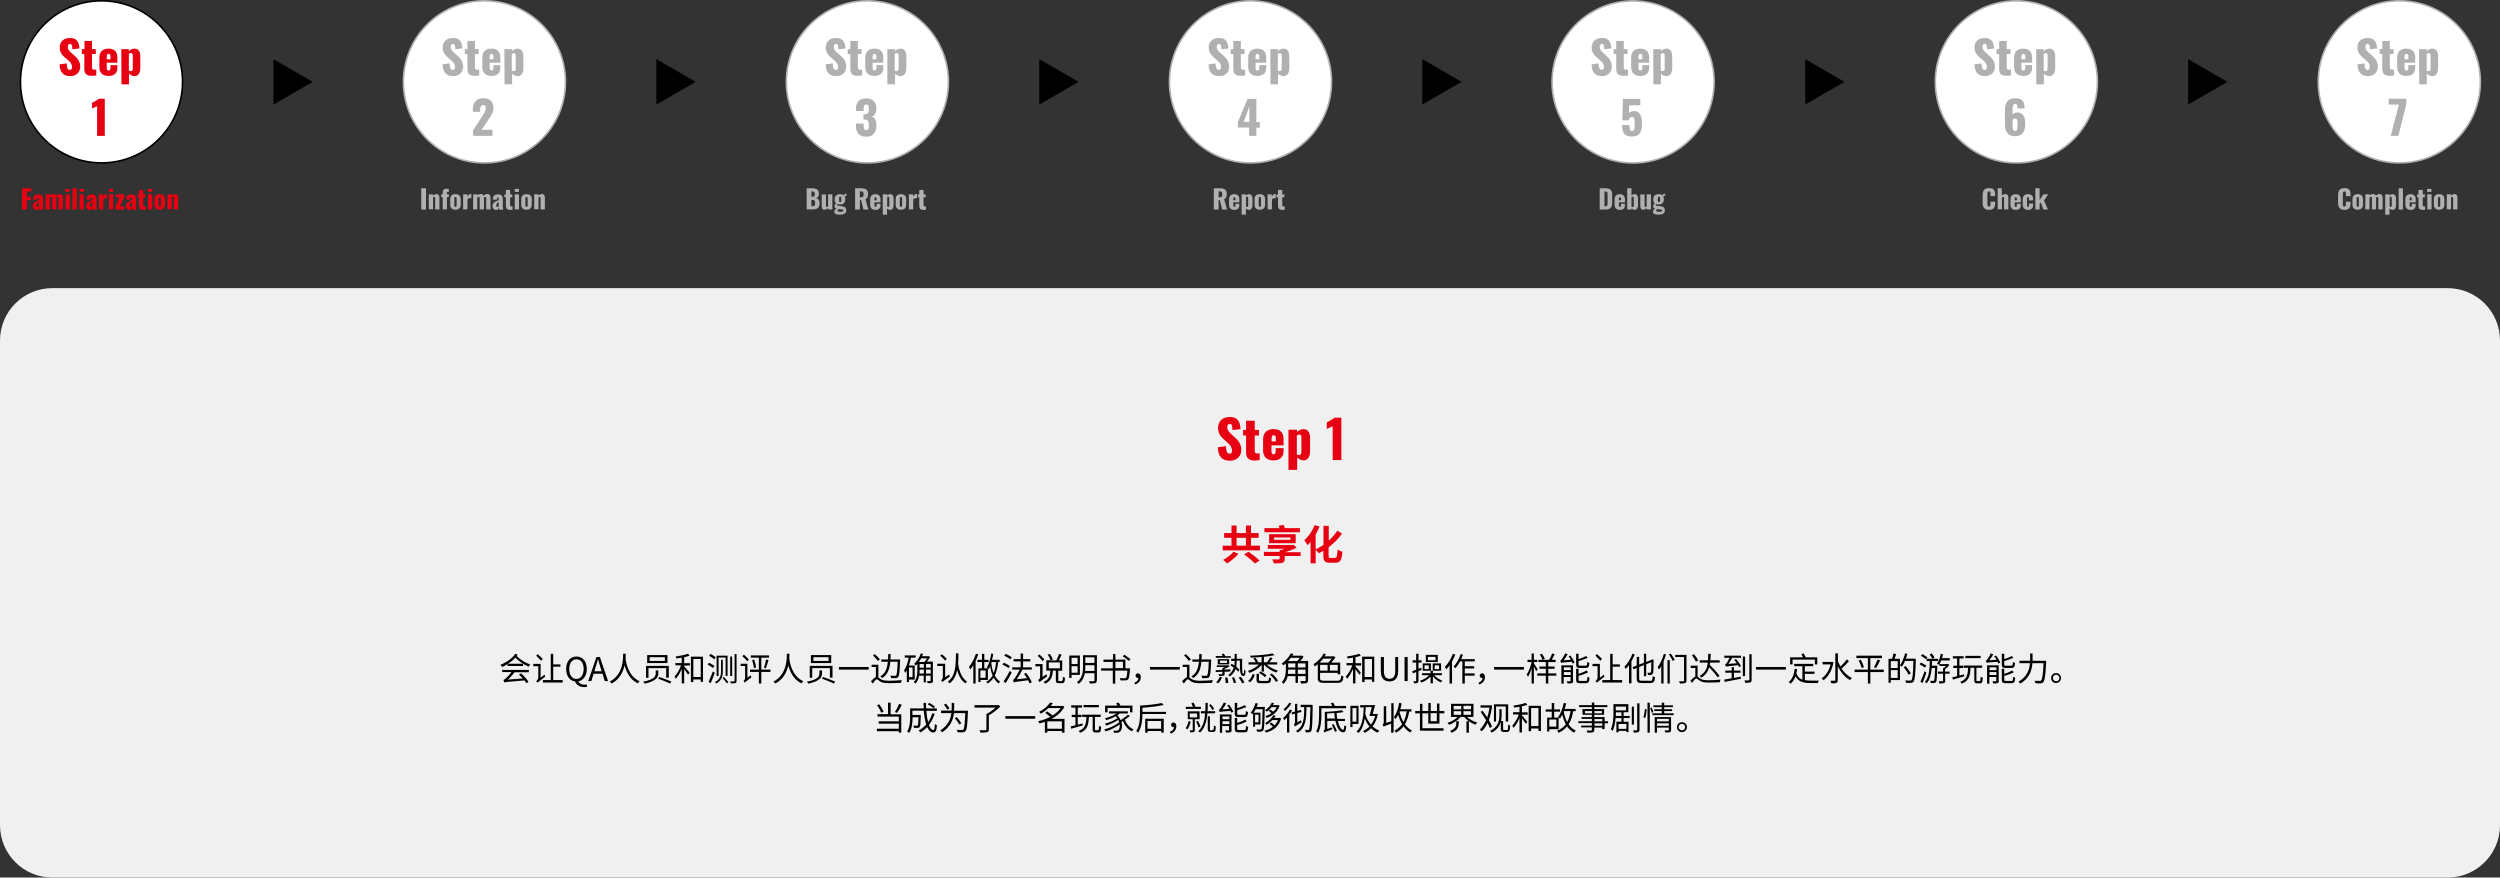 <?xml version="1.0" encoding="utf-8"?>
<!-- Generator: Adobe Illustrator 27.6.1, SVG Export Plug-In . SVG Version: 6.00 Build 0)  -->
<svg version="1.1" id="_レイヤー_1" xmlns="http://www.w3.org/2000/svg" xmlns:xlink="http://www.w3.org/1999/xlink" x="0px"
	 y="0px" viewBox="0 0 1527 536" style="enable-background:new 0 0 1527 536;" xml:space="preserve">
<rect x="0" y="0" width="1527" height="536" fill="#333333" stroke="none"/>
<style type="text/css">
	.st0{fill:#F0F0F0;}
	.st1{fill:#FFFFFF;stroke:#B1B0B1;}
	.st2{fill:#FFFFFF;stroke:#000000;}
	.st3{fill:#E60012;}
	.st4{fill:#B1B0B1;}
</style>
<path class="st0" d="M32,176h1463c17.7,0,32,14.3,32,32v296c0,17.7-14.3,32-32,32H32c-17.7,0-32-14.3-32-32V208
	C0,190.3,14.3,176,32,176z"/>
<g>
	<path d="M191,50l-24,13.9V36.1L191,50L191,50z"/>
	<path d="M424.9,50l-24,13.9V36.1L424.9,50L424.9,50z"/>
	<path d="M658.8,50l-24,13.9V36.1L658.8,50L658.8,50z"/>
	<path d="M892.7,50l-24,13.9V36.1L892.7,50L892.7,50z"/>
	<path d="M1126.6,50l-24,13.9V36.1L1126.6,50L1126.6,50z"/>
	<path d="M1360.5,50l-24,13.9V36.1L1360.5,50L1360.5,50z"/>
	<circle class="st1" cx="1465.5" cy="50" r="49.5"/>
	<circle class="st2" cx="62" cy="50" r="49.5"/>
	<g>
		<path class="st3" d="M13.5,115h5.6v1.9h-2.7v3.3h2.4v2h-2.4v5.8h-2.9L13.5,115L13.5,115z"/>
		<path class="st3" d="M20,125.9c0-2.3,2.1-3,3.8-3.6v-0.9c0-0.5-0.1-0.8-0.5-0.8s-0.6,0.3-0.6,0.7l-0.1,0.7l-2.4-0.1
			c0.1-2.2,1.1-3.2,3.3-3.2c1.9,0,2.8,1.2,2.8,2.8v4.3c0,1.2,0.1,1.9,0.2,2.3h-2.3c-0.1-0.5-0.2-1.2-0.2-1.3
			c-0.2,0.8-0.8,1.5-1.8,1.5C20.8,128.1,20,127,20,125.9L20,125.9z M23.8,125.9v-2.5c-0.9,0.5-1.5,1.1-1.5,2c0,0.6,0.3,1,0.7,1
			C23.4,126.4,23.7,126.2,23.8,125.9z"/>
		<path class="st3" d="M27.9,118.7h2.6v0.7c0.7-0.7,1.4-0.9,2.2-0.9c0.8,0,1.3,0.4,1.6,1.1c0.7-0.8,1.5-1.1,2.3-1.1
			c1.1,0,1.8,0.8,1.8,2.2v7.2h-2.6v-6.9c0-0.5-0.2-0.7-0.5-0.7c-0.2,0-0.6,0.1-0.9,0.3v7.3h-2.5v-6.9c0-0.5-0.2-0.7-0.6-0.7
			c-0.2,0-0.6,0.1-0.9,0.3v7.3h-2.6L27.9,118.7L27.9,118.7z"/>
		<path class="st3" d="M39.9,115.4h2.6v1.8h-2.6V115.4z M40,118.7h2.6v9.2H40V118.7z"/>
		<path class="st3" d="M44.3,115h2.6v13h-2.6V115z"/>
		<path class="st3" d="M48.6,115.4h2.6v1.8h-2.6V115.4z M48.6,118.7h2.6v9.2h-2.6V118.7z"/>
		<path class="st3" d="M52.6,125.9c0-2.3,2.1-3,3.8-3.6v-0.9c0-0.5-0.1-0.8-0.5-0.8s-0.6,0.3-0.6,0.7l-0.1,0.7l-2.4-0.1
			c0.1-2.2,1.2-3.2,3.3-3.2c1.9,0,2.8,1.2,2.8,2.8v4.3c0,1.2,0.1,1.9,0.2,2.3h-2.3c-0.1-0.5-0.2-1.2-0.2-1.3
			c-0.2,0.8-0.8,1.5-1.8,1.5C53.3,128.1,52.6,127,52.6,125.9L52.6,125.9z M56.4,125.9v-2.5c-0.9,0.5-1.5,1.1-1.5,2
			c0,0.6,0.3,1,0.7,1C56,126.4,56.2,126.2,56.4,125.9z"/>
		<path class="st3" d="M60.4,118.7H63v1.5c0.6-1.1,1.1-1.7,2-1.7c0.2,0,0.3,0,0.4,0.1v2.6c-0.2-0.1-0.5-0.2-0.8-0.2
			c-0.6,0-1.1,0.3-1.5,0.9v6h-2.6L60.4,118.7L60.4,118.7z"/>
		<path class="st3" d="M66.5,115.4h2.6v1.8h-2.6V115.4z M66.6,118.7h2.6v9.2h-2.6V118.7z"/>
		<path class="st3" d="M70.5,126.3l2.6-5.7h-2.3v-1.9h5.1v1.6l-2.6,5.8h2.6v1.9h-5.3V126.3L70.5,126.3z"/>
		<path class="st3" d="M76.8,125.9c0-2.3,2.1-3,3.8-3.6v-0.9c0-0.5-0.1-0.8-0.5-0.8s-0.6,0.3-0.6,0.7l-0.1,0.7l-2.4-0.1
			c0.1-2.2,1.2-3.2,3.3-3.2c1.9,0,2.8,1.2,2.8,2.8v4.3c0,1.2,0.1,1.9,0.2,2.3h-2.3c-0.1-0.5-0.2-1.2-0.2-1.3
			c-0.2,0.8-0.8,1.5-1.8,1.5C77.5,128.1,76.8,127,76.8,125.9L76.8,125.9z M80.6,125.9v-2.5c-0.9,0.5-1.5,1.1-1.5,2
			c0,0.6,0.3,1,0.7,1C80.2,126.4,80.4,126.2,80.6,125.9z"/>
		<path class="st3" d="M84.9,125.5v-5H84v-1.7h0.9v-2.8h2.6v2.8h1.3v1.7h-1.3v4.8c0,0.5,0.3,0.8,0.8,0.8c0.3,0,0.5,0,0.7-0.1v2.1
			c-0.3,0.1-0.9,0.1-1.6,0.1C85.4,128.1,84.9,127.2,84.9,125.5z"/>
		<path class="st3" d="M90.3,115.4H93v1.8h-2.6V115.4z M90.3,118.7H93v9.2h-2.6V118.7z"/>
		<path class="st3" d="M94.4,125.1v-3.5c0-2,1.2-3,3.2-3s3.2,1,3.2,3v3.5c0,2-1.3,3-3.2,3S94.4,127.1,94.4,125.1z M98.3,125.3v-3.9
			c0-0.7-0.1-1.1-0.7-1.1s-0.7,0.4-0.7,1.1v3.9c0,0.7,0.2,1.1,0.7,1.1S98.3,126,98.3,125.3z"/>
		<path class="st3" d="M102.3,118.7h2.6v0.9c0.7-0.7,1.4-1.1,2.2-1.1c1.1,0,1.7,0.9,1.7,2.2v7.2h-2.6v-6.9c0-0.4-0.1-0.7-0.5-0.7
			c-0.2,0-0.5,0.1-0.8,0.3v7.2h-2.6L102.3,118.7L102.3,118.7z"/>
	</g>
	<g>
		<path class="st3" d="M36.4,39.3l4.3-0.6c0.1,2.9,0.7,4,2,4c1,0,1.3-0.9,1.3-1.7c0-1.9-1-3-2.5-4.3l-2-1.7c-1.7-1.5-3-3.2-3-5.9
			c0-3.8,2.4-5.9,6.4-5.9c4.8,0,5.5,3.8,5.6,6.4l-4.3,0.5c-0.1-2-0.2-3.3-1.5-3.3c-0.9,0-1.3,1-1.3,1.8c0,1.7,0.9,2.6,2.2,3.7
			l1.9,1.7c2,1.7,3.5,3.7,3.5,6.8s-2.3,5.7-5.9,5.7C38.7,46.5,36.6,44.3,36.4,39.3L36.4,39.3z"/>
		<path class="st3" d="M51.5,41.8V33H50v-3h1.6V25h4.6V30h2.3v3h-2.3v8.3c0,0.9,0.6,1.3,1.4,1.3c0.5,0,0.9-0.1,1.2-0.1v3.6
			c-0.5,0.1-1.7,0.2-2.7,0.2C52.4,46.3,51.5,44.7,51.5,41.8z"/>
		<path class="st3" d="M60.7,41v-5.9c0-3.5,2.1-5.4,5.6-5.4c3.5,0,5.4,1.9,5.4,5.4v3.2h-6.5v3.1c0,1.3,0.4,1.7,1.1,1.7
			s1.2-0.4,1.2-1.6v-1.7h4.2v1.6c0,3.3-2,5-5.4,5C62.8,46.4,60.6,44.5,60.7,41L60.7,41z M67.5,36.2v-1.6c0-1.3-0.5-1.7-1.2-1.7
			s-1.1,0.4-1.1,1.9v1.4H67.5L67.5,36.2z"/>
		<path class="st3" d="M74.1,30h4.6v1.2c1.1-1,2.4-1.5,3.5-1.5c2.5,0,3.5,2.1,3.5,4.8v7c0,3-1.2,5-3.5,5c-1.2,0-2.4-0.6-3.4-1.5v6.5
			h-4.6C74.1,51.5,74.1,30,74.1,30z M81.1,41.7v-7.6c0-0.9-0.3-1.7-1.1-1.7c-0.5,0-0.9,0.2-1.3,0.6v10.1c0.4,0.2,0.8,0.4,1.2,0.4
			C80.8,43.5,81.1,42.7,81.1,41.7L81.1,41.7z"/>
	</g>
	<path class="st3" d="M59.3,64.9c-0.8,0.4-2.2,0.9-3.1,1.4v-3.5c0.8-0.4,3.4-1.7,4.1-2.5H64V83h-4.7V64.9z"/>
	<g>
		<path class="st4" d="M1439.9,39.3l4.3-0.6c0.1,2.9,0.7,4,2,4c1,0,1.3-0.9,1.3-1.7c0-1.9-0.9-3-2.5-4.3l-2-1.7
			c-1.7-1.5-3.1-3.2-3.1-5.9c0-3.8,2.4-5.9,6.4-5.9c4.8,0,5.5,3.8,5.6,6.4l-4.3,0.5c-0.1-2-0.2-3.3-1.5-3.3c-0.9,0-1.3,1-1.3,1.8
			c0,1.7,0.9,2.6,2.2,3.7l1.9,1.7c2,1.7,3.5,3.7,3.5,6.8s-2.3,5.7-5.9,5.7C1442.2,46.5,1440.1,44.3,1439.9,39.3L1439.9,39.3z"/>
		<path class="st4" d="M1455.1,41.8V33h-1.6v-3h1.6V25h4.6V30h2.3v3h-2.3v8.3c0,0.9,0.6,1.3,1.4,1.3c0.5,0,0.9-0.1,1.2-0.1v3.6
			c-0.5,0.1-1.7,0.2-2.7,0.2C1455.9,46.3,1455.1,44.7,1455.1,41.8z"/>
		<path class="st4" d="M1464.2,41v-5.9c0-3.5,2.1-5.4,5.6-5.4s5.4,1.9,5.4,5.4v3.2h-6.5v3.1c0,1.3,0.4,1.7,1.1,1.7s1.2-0.4,1.2-1.6
			v-1.7h4.2v1.6c0,3.3-2,5-5.4,5C1466.2,46.4,1464.2,44.5,1464.2,41L1464.2,41z M1471,36.2v-1.6c0-1.3-0.5-1.7-1.2-1.7
			s-1.1,0.4-1.1,1.9v1.4H1471L1471,36.2z"/>
		<path class="st4" d="M1477.6,30h4.6v1.2c1.1-1,2.4-1.5,3.5-1.5c2.5,0,3.5,2.1,3.5,4.8v7c0,3-1.2,5-3.5,5c-1.2,0-2.4-0.6-3.4-1.5
			v6.5h-4.6C1477.6,51.5,1477.6,30,1477.6,30z M1484.6,41.7v-7.6c0-0.9-0.3-1.7-1.1-1.7c-0.5,0-0.9,0.2-1.3,0.6v10.1
			c0.4,0.2,0.8,0.4,1.2,0.4C1484.3,43.5,1484.6,42.7,1484.6,41.7L1484.6,41.7z"/>
	</g>
	<path class="st4" d="M1465.2,63.9h-6.2v-3.6h10.8v3.2l-4.9,19.5h-4.6C1460.2,83,1465.2,63.9,1465.2,63.9z"/>
	<g>
		<circle class="st1" cx="295.9" cy="50" r="49.5"/>
		<g>
			<path class="st4" d="M270.3,39.3l4.3-0.6c0.1,2.9,0.7,4,2,4c1,0,1.3-0.9,1.3-1.7c0-1.9-1-3-2.5-4.3l-2-1.7c-1.7-1.5-3-3.2-3-5.9
				c0-3.8,2.4-5.9,6.4-5.9c4.8,0,5.5,3.8,5.6,6.4l-4.3,0.5c-0.1-2-0.2-3.3-1.5-3.3c-0.9,0-1.3,1-1.3,1.8c0,1.7,0.9,2.6,2.2,3.7
				l1.9,1.7c2,1.7,3.5,3.7,3.5,6.8s-2.3,5.7-5.9,5.7C272.6,46.5,270.5,44.3,270.3,39.3L270.3,39.3z"/>
			<path class="st4" d="M285.5,41.8V33h-1.6v-3h1.6V25h4.6V30h2.3v3h-2.3v8.3c0,0.9,0.6,1.3,1.4,1.3c0.5,0,0.9-0.1,1.2-0.1v3.6
				c-0.5,0.1-1.6,0.2-2.7,0.2C286.3,46.3,285.5,44.7,285.5,41.8z"/>
			<path class="st4" d="M294.6,41v-5.9c0-3.5,2.1-5.4,5.6-5.4s5.4,1.9,5.4,5.4v3.2h-6.5v3.1c0,1.3,0.5,1.7,1.1,1.7s1.2-0.4,1.2-1.6
				v-1.7h4.2v1.6c0,3.3-2,5-5.4,5C296.7,46.4,294.6,44.5,294.6,41L294.6,41z M301.4,36.2v-1.6c0-1.3-0.5-1.7-1.2-1.7
				s-1.1,0.4-1.1,1.9v1.4H301.4L301.4,36.2z"/>
			<path class="st4" d="M308.1,30h4.6v1.2c1.1-1,2.4-1.5,3.5-1.5c2.5,0,3.5,2.1,3.5,4.8v7c0,3-1.2,5-3.5,5c-1.2,0-2.4-0.6-3.4-1.5
				v6.5h-4.6C308.1,51.5,308.1,30,308.1,30z M315,41.7v-7.6c0-0.9-0.3-1.7-1.1-1.7c-0.5,0-0.9,0.2-1.3,0.6v10.1
				c0.4,0.2,0.8,0.4,1.2,0.4C314.7,43.5,315,42.7,315,41.7L315,41.7z"/>
		</g>
		<path class="st4" d="M288.9,79.7l5.4-8.3c1.2-1.8,2.4-3.5,2.4-5.4c0-1.3-0.6-1.9-1.5-1.9c-1.5,0-1.9,1.4-1.9,3.1v1.1h-4.5V67
			c0-4,1.8-7,6.4-7c4.1,0,6.2,2.2,6.2,6c0,2.7-1.5,4.8-3.1,7.1l-4.1,6.2h6.6V83h-11.8L288.9,79.7L288.9,79.7z"/>
		<g>
			<path class="st4" d="M257.3,115h2.9v13h-2.9V115z"/>
			<path class="st4" d="M261.9,118.7h2.6v0.9c0.7-0.7,1.4-1.1,2.2-1.1c1.1,0,1.7,0.9,1.7,2.2v7.2h-2.6v-6.9c0-0.4-0.1-0.7-0.5-0.7
				c-0.2,0-0.5,0.1-0.8,0.3v7.2h-2.6L261.9,118.7L261.9,118.7z"/>
			<path class="st4" d="M270.4,120.5h-0.9v-1.8h0.9v-0.7c0-1.6,0.3-2.7,2.5-2.7c0.4,0,0.8,0,1.2,0.1v1.9c-0.1,0-0.4-0.1-0.6-0.1
				c-0.4,0-0.6,0.2-0.6,0.7v0.7h1.2v1.8H273v7.5h-2.6L270.4,120.5L270.4,120.5z"/>
			<path class="st4" d="M275,125.1v-3.5c0-2,1.2-3,3.2-3s3.2,1,3.2,3v3.5c0,2-1.3,3-3.2,3S275,127.1,275,125.1z M278.9,125.3v-3.9
				c0-0.7-0.1-1.1-0.7-1.1s-0.7,0.4-0.7,1.1v3.9c0,0.7,0.2,1.1,0.7,1.1S278.9,126,278.9,125.3z"/>
			<path class="st4" d="M282.9,118.7h2.6v1.5c0.6-1.1,1.1-1.7,2-1.7c0.2,0,0.3,0,0.4,0.1v2.6c-0.2-0.1-0.5-0.2-0.9-0.2
				c-0.6,0-1.1,0.3-1.5,0.9v6h-2.6L282.9,118.7L282.9,118.7z"/>
			<path class="st4" d="M289,118.7h2.6v0.7c0.7-0.7,1.4-0.9,2.2-0.9s1.3,0.4,1.6,1.1c0.7-0.8,1.5-1.1,2.4-1.1c1.1,0,1.8,0.8,1.8,2.2
				v7.2h-2.6v-6.9c0-0.5-0.2-0.7-0.5-0.7c-0.2,0-0.6,0.1-0.9,0.3v7.3H293v-6.9c0-0.5-0.2-0.7-0.6-0.7c-0.2,0-0.6,0.1-0.9,0.3v7.3
				H289L289,118.7L289,118.7z"/>
			<path class="st4" d="M300.8,125.9c0-2.3,2.1-3,3.8-3.6v-0.9c0-0.5-0.1-0.8-0.5-0.8s-0.6,0.3-0.6,0.7l-0.1,0.7l-2.4-0.1
				c0.1-2.2,1.1-3.2,3.3-3.2c1.9,0,2.8,1.2,2.8,2.8v4.3c0,1.2,0.1,1.9,0.2,2.3H305c-0.1-0.5-0.2-1.2-0.2-1.3
				c-0.2,0.8-0.8,1.5-1.8,1.5C301.6,128.1,300.8,127,300.8,125.9L300.8,125.9z M304.6,125.9v-2.5c-0.9,0.5-1.5,1.1-1.5,2
				c0,0.6,0.3,1,0.7,1C304.2,126.4,304.5,126.2,304.6,125.9z"/>
			<path class="st4" d="M309,125.5v-5h-0.9v-1.7h0.9v-2.8h2.6v2.8h1.3v1.7h-1.3v4.8c0,0.5,0.3,0.8,0.8,0.8c0.3,0,0.5,0,0.7-0.1v2.1
				c-0.3,0.1-0.9,0.1-1.6,0.1C309.5,128.1,309,127.2,309,125.5L309,125.5z"/>
			<path class="st4" d="M314.4,115.4h2.6v1.8h-2.6V115.4z M314.4,118.7h2.6v9.2h-2.6V118.7z"/>
			<path class="st4" d="M318.4,125.1v-3.5c0-2,1.2-3,3.2-3s3.2,1,3.2,3v3.5c0,2-1.3,3-3.2,3S318.4,127.1,318.4,125.1z M322.3,125.3
				v-3.9c0-0.7-0.1-1.1-0.7-1.1s-0.7,0.4-0.7,1.1v3.9c0,0.7,0.2,1.1,0.7,1.1S322.3,126,322.3,125.3z"/>
			<path class="st4" d="M326.3,118.7h2.6v0.9c0.7-0.7,1.4-1.1,2.2-1.1c1.1,0,1.7,0.9,1.7,2.2v7.2h-2.6v-6.9c0-0.4-0.1-0.7-0.5-0.7
				c-0.2,0-0.5,0.1-0.8,0.3v7.2h-2.6L326.3,118.7L326.3,118.7z"/>
		</g>
	</g>
	<g>
		<circle class="st1" cx="529.8" cy="50" r="49.5"/>
		<g>
			<path class="st4" d="M504.3,39.3l4.3-0.6c0.1,2.9,0.7,4,2,4c1,0,1.3-0.9,1.3-1.7c0-1.9-1-3-2.5-4.3l-2-1.7c-1.7-1.5-3-3.2-3-5.9
				c0-3.8,2.4-5.9,6.4-5.9c4.8,0,5.5,3.8,5.6,6.4l-4.3,0.5c-0.1-2-0.2-3.3-1.5-3.3c-0.9,0-1.3,1-1.3,1.8c0,1.7,0.9,2.6,2.2,3.7
				l1.9,1.7c2,1.7,3.5,3.7,3.5,6.8s-2.3,5.7-5.9,5.7C506.5,46.5,504.4,44.3,504.3,39.3L504.3,39.3z"/>
			<path class="st4" d="M519.4,41.8V33h-1.6v-3h1.6V25h4.6V30h2.3v3H524v8.3c0,0.9,0.6,1.3,1.4,1.3c0.5,0,0.9-0.1,1.2-0.1v3.6
				c-0.5,0.1-1.7,0.2-2.7,0.2C520.2,46.3,519.4,44.7,519.4,41.8z"/>
			<path class="st4" d="M528.5,41v-5.9c0-3.5,2.1-5.4,5.6-5.4s5.4,1.9,5.4,5.4v3.2H533v3.1c0,1.3,0.5,1.7,1.1,1.7s1.2-0.4,1.2-1.6
				v-1.7h4.2v1.6c0,3.3-2,5-5.4,5C530.6,46.4,528.5,44.5,528.5,41L528.5,41z M535.3,36.2v-1.6c0-1.3-0.5-1.7-1.2-1.7
				s-1.1,0.4-1.1,1.9v1.4H535.3L535.3,36.2z"/>
			<path class="st4" d="M542,30h4.6v1.2c1.1-1,2.4-1.5,3.5-1.5c2.5,0,3.5,2.1,3.5,4.8v7c0,3-1.2,5-3.5,5c-1.2,0-2.4-0.6-3.4-1.5v6.5
				H542L542,30L542,30z M548.9,41.7v-7.6c0-0.9-0.3-1.7-1.1-1.7c-0.5,0-0.9,0.2-1.3,0.6v10.1c0.4,0.2,0.8,0.4,1.2,0.4
				C548.6,43.5,548.9,42.7,548.9,41.7L548.9,41.7z"/>
		</g>
		<path class="st4" d="M522.8,76.3v-0.8h4.7v0.8c0,2.3,0.4,3.2,1.7,3.2s1.5-1,1.5-3c0-2.2-0.5-3.4-2.4-3.5h-0.9v-3.2h0.8
			c2,0,2.5-1,2.5-3.3c0-1.8-0.4-2.7-1.7-2.7s-1.5,1.2-1.5,2.8v1.2h-4.7v-1.4c0-4.1,2.3-6.3,6.2-6.3s6.3,2.1,6.3,6.1
			c0,2.7-1.2,4.6-2.8,5c1.6,0.6,2.8,2,2.8,5.2c0,4.1-1.7,7.1-6.2,7.1C524.2,83.4,522.8,80.5,522.8,76.3L522.8,76.3z"/>
		<g>
			<path class="st4" d="M492.7,115h3.4c2.2,0,4.1,0.5,4.1,3.4c0,1.6-0.7,2.4-1.9,2.6c1.5,0.2,2.3,1.3,2.3,3.1c0,2.7-1.4,3.8-3.9,3.8
				h-4V115L492.7,115z M496.1,120.2c1.3,0,1.6-0.6,1.6-1.7c0-1-0.6-1.6-1.6-1.6h-0.5v3.3L496.1,120.2L496.1,120.2z M496.2,126
				c1.3,0,1.7-0.6,1.7-1.9c0-1.5-0.4-2-1.7-2h-0.6v3.9H496.2z"/>
			<path class="st4" d="M501.9,126v-7.2h2.6v6.9c0,0.4,0.1,0.7,0.5,0.7c0.2,0,0.5-0.1,0.8-0.3v-7.4h2.6v9.2h-2.6v-0.8
				c-0.7,0.6-1.4,1-2.2,1C502.4,128.2,501.9,127.2,501.9,126L501.9,126z"/>
			<path class="st4" d="M509.6,129.3c0-0.9,0.6-1.5,1.4-1.8c-0.8-0.2-1.3-0.7-1.3-1.5c0-0.7,0.4-1.2,1-1.8c-0.6-0.5-0.9-1.3-0.9-2.4
				c0-2.1,1.2-3.2,3.3-3.2c1,0,1.7,0.2,2.2,0.7c0.2-0.4,0.6-0.7,1.1-1l0.3-0.2l0.6,1.2c-0.3,0.1-1,0.4-1.4,0.7
				c0.2,0.5,0.4,1.1,0.4,1.7c0,2-1.1,3.2-3.2,3.2c-0.6,0-1.1-0.1-1.6-0.3c-0.1,0.2-0.2,0.3-0.2,0.6c0,0.3,0.2,0.4,0.9,0.5l2.4,0.3
				c1.6,0.2,2.3,1.1,2.3,2.4c0,1.8-1.1,2.7-4,2.7C510.9,131.2,509.6,130.6,509.6,129.3L509.6,129.3z M515.2,128.6
				c0-0.4-0.3-0.6-1.4-0.7l-1.7-0.2c-0.3,0.2-0.5,0.5-0.5,0.9c0,0.5,0.5,0.8,1.8,0.8C514.5,129.3,515.2,129.2,515.2,128.6
				L515.2,128.6z M513.9,121.8c0-1.2-0.1-1.7-0.7-1.7s-0.7,0.4-0.7,1.7s0.1,1.7,0.7,1.7S513.9,123,513.9,121.8z"/>
			<path class="st4" d="M522.3,115h3.6c2.6,0,4.3,0.7,4.3,3.4c0,1.6-0.3,2.7-1.6,3.3l1.8,6.3h-3l-1.4-5.8h-0.8v5.8h-2.9L522.3,115
				L522.3,115z M526,120.5c1.2,0,1.5-0.7,1.5-1.8s-0.3-1.8-1.4-1.8h-0.9v3.6L526,120.5L526,120.5z"/>
			<path class="st4" d="M531.5,125.1v-3.4c0-2,1.2-3.1,3.2-3.1s3.1,1.1,3.1,3.1v1.9h-3.7v1.8c0,0.7,0.3,1,0.6,1s0.7-0.2,0.7-0.9v-1
				h2.4v0.9c0,1.9-1.2,2.8-3.1,2.8C532.7,128.2,531.5,127,531.5,125.1z M535.4,122.3v-0.9c0-0.7-0.3-0.9-0.7-0.9s-0.6,0.2-0.6,1.1
				v0.8C534.1,122.3,535.4,122.3,535.4,122.3z"/>
			<path class="st4" d="M539.2,118.7h2.6v0.7c0.6-0.6,1.4-0.8,2-0.8c1.4,0,2,1.2,2,2.7v4c0,1.7-0.7,2.9-2,2.9c-0.7,0-1.4-0.3-2-0.9
				v3.8h-2.6L539.2,118.7L539.2,118.7z M543.2,125.4v-4.3c0-0.5-0.2-1-0.6-1c-0.3,0-0.5,0.1-0.7,0.3v5.8c0.2,0.1,0.5,0.2,0.7,0.2
				C543,126.5,543.2,126,543.2,125.4z"/>
			<path class="st4" d="M547.1,125.1v-3.5c0-2,1.2-3,3.2-3s3.2,1,3.2,3v3.5c0,2-1.3,3-3.2,3S547.1,127.1,547.1,125.1z M551,125.3
				v-3.9c0-0.7-0.1-1.1-0.7-1.1s-0.7,0.4-0.7,1.1v3.9c0,0.7,0.2,1.1,0.7,1.1S551,126,551,125.3z"/>
			<path class="st4" d="M555.1,118.7h2.6v1.5c0.6-1.1,1.1-1.7,2-1.7c0.2,0,0.3,0,0.4,0.1v2.6c-0.2-0.1-0.5-0.2-0.8-0.2
				c-0.6,0-1.1,0.3-1.5,0.9v6h-2.6L555.1,118.7L555.1,118.7z"/>
			<path class="st4" d="M561.5,125.5v-5h-0.9v-1.7h0.9v-2.8h2.6v2.8h1.3v1.7h-1.3v4.8c0,0.5,0.3,0.8,0.8,0.8c0.3,0,0.5,0,0.7-0.1
				v2.1c-0.3,0.1-0.9,0.1-1.6,0.1C562,128.1,561.5,127.2,561.5,125.5z"/>
		</g>
	</g>
	<g>
		<circle class="st1" cx="763.8" cy="50" r="49.5"/>
		<g>
			<path class="st4" d="M738.2,39.3l4.3-0.6c0.1,2.9,0.7,4,2,4c1,0,1.3-0.9,1.3-1.7c0-1.9-1-3-2.5-4.3l-2-1.7c-1.7-1.5-3-3.2-3-5.9
				c0-3.8,2.4-5.9,6.4-5.9c4.8,0,5.5,3.8,5.6,6.4l-4.3,0.5c-0.1-2-0.2-3.3-1.5-3.3c-0.9,0-1.3,1-1.3,1.8c0,1.7,0.9,2.6,2.2,3.7
				l1.9,1.7c2,1.7,3.5,3.7,3.5,6.8s-2.3,5.7-5.9,5.7C740.4,46.5,738.4,44.3,738.2,39.3L738.2,39.3z"/>
			<path class="st4" d="M753.3,41.8V33h-1.6v-3h1.6V25h4.6V30h2.3v3h-2.3v8.3c0,0.9,0.6,1.3,1.4,1.3c0.5,0,0.9-0.1,1.2-0.1v3.6
				c-0.5,0.1-1.7,0.2-2.7,0.2C754.2,46.3,753.3,44.7,753.3,41.8z"/>
			<path class="st4" d="M762.4,41v-5.9c0-3.5,2.1-5.4,5.6-5.4s5.4,1.9,5.4,5.4v3.2h-6.5v3.1c0,1.3,0.5,1.7,1.1,1.7s1.2-0.4,1.2-1.6
				v-1.7h4.2v1.6c0,3.3-2,5-5.4,5C764.5,46.4,762.4,44.5,762.4,41L762.4,41z M769.2,36.2v-1.6c0-1.3-0.5-1.7-1.2-1.7
				s-1.1,0.4-1.1,1.9v1.4H769.2L769.2,36.2z"/>
			<path class="st4" d="M775.9,30h4.6v1.2c1.1-1,2.4-1.5,3.5-1.5c2.5,0,3.5,2.1,3.5,4.8v7c0,3-1.2,5-3.5,5c-1.2,0-2.4-0.6-3.4-1.5
				v6.5h-4.6L775.9,30L775.9,30z M782.9,41.7v-7.6c0-0.9-0.3-1.7-1.1-1.7c-0.5,0-0.9,0.2-1.3,0.6v10.1c0.4,0.2,0.8,0.4,1.2,0.4
				C782.5,43.5,782.9,42.7,782.9,41.7L782.9,41.7z"/>
		</g>
		<path class="st4" d="M763.1,77.9h-7v-3.4l5.9-14.1h5.4v14.1h2.1v3.5h-2.1V83h-4.4V77.9z M763.1,74.4V65l-3.4,9.4H763.1z"/>
		<g>
			<path class="st4" d="M741.4,115h3.6c2.6,0,4.3,0.7,4.3,3.4c0,1.6-0.3,2.7-1.6,3.3l1.8,6.3h-3l-1.4-5.8h-0.8v5.8h-2.9L741.4,115
				L741.4,115z M745.1,120.5c1.2,0,1.5-0.7,1.5-1.8s-0.3-1.8-1.4-1.8h-0.9v3.6L745.1,120.5L745.1,120.5z"/>
			<path class="st4" d="M750.7,125.1v-3.4c0-2,1.2-3.1,3.2-3.1s3.1,1.1,3.1,3.1v1.9h-3.7v1.8c0,0.7,0.3,1,0.6,1s0.7-0.2,0.7-0.9v-1
				h2.4v0.9c0,1.9-1.2,2.8-3.1,2.8C751.9,128.2,750.7,127,750.7,125.1z M754.6,122.3v-0.9c0-0.7-0.3-0.9-0.7-0.9s-0.6,0.2-0.6,1.1
				v0.8C753.2,122.3,754.6,122.3,754.6,122.3z"/>
			<path class="st4" d="M758.4,118.7h2.6v0.7c0.6-0.6,1.4-0.8,2-0.8c1.4,0,2,1.2,2,2.7v4c0,1.7-0.7,2.9-2,2.9c-0.7,0-1.4-0.3-2-0.9
				v3.8h-2.6L758.4,118.7L758.4,118.7z M762.4,125.4v-4.3c0-0.5-0.2-1-0.6-1c-0.3,0-0.5,0.1-0.7,0.3v5.8c0.2,0.1,0.5,0.2,0.7,0.2
				C762.2,126.5,762.4,126,762.4,125.4z"/>
			<path class="st4" d="M766.3,125.1v-3.5c0-2,1.2-3,3.2-3s3.2,1,3.2,3v3.5c0,2-1.3,3-3.2,3S766.3,127.1,766.3,125.1z M770.2,125.3
				v-3.9c0-0.7-0.1-1.1-0.7-1.1s-0.7,0.4-0.7,1.1v3.9c0,0.7,0.2,1.1,0.7,1.1S770.2,126,770.2,125.3z"/>
			<path class="st4" d="M774.2,118.7h2.6v1.5c0.6-1.1,1.1-1.7,2-1.7c0.2,0,0.3,0,0.4,0.1v2.6c-0.2-0.1-0.5-0.2-0.8-0.2
				c-0.6,0-1.1,0.3-1.5,0.9v6h-2.6L774.2,118.7L774.2,118.7z"/>
			<path class="st4" d="M780.6,125.5v-5h-0.9v-1.7h0.9v-2.8h2.6v2.8h1.3v1.7h-1.3v4.8c0,0.5,0.3,0.8,0.8,0.8c0.3,0,0.5,0,0.7-0.1
				v2.1c-0.3,0.1-0.9,0.1-1.6,0.1C781.1,128.1,780.6,127.2,780.6,125.5z"/>
		</g>
	</g>
	<g>
		<g>
			
				<ellipse transform="matrix(0.16 -0.987 0.987 0.16 788.506 1026.778)" class="st1" cx="997.7" cy="50" rx="49.5" ry="49.5"/>
			<g>
				<path class="st4" d="M972.1,39.3l4.3-0.6c0.1,2.9,0.7,4,2,4c1,0,1.3-0.9,1.3-1.7c0-1.9-1-3-2.5-4.3l-2-1.7c-1.7-1.5-3-3.2-3-5.9
					c0-3.8,2.4-5.9,6.4-5.9c4.8,0,5.5,3.8,5.6,6.4l-4.3,0.5c-0.1-2-0.2-3.3-1.5-3.3c-0.9,0-1.3,1-1.3,1.8c0,1.7,0.9,2.6,2.2,3.7
					L981,34c2,1.7,3.5,3.7,3.5,6.8s-2.3,5.7-5.9,5.7C974.4,46.5,972.3,44.3,972.1,39.3L972.1,39.3z"/>
				<path class="st4" d="M987.2,41.8V33h-1.6v-3h1.6V25h4.6V30h2.3v3h-2.3v8.3c0,0.9,0.6,1.3,1.4,1.3c0.5,0,0.9-0.1,1.2-0.1v3.6
					c-0.5,0.1-1.7,0.2-2.7,0.2C988.1,46.3,987.2,44.7,987.2,41.8z"/>
				<path class="st4" d="M996.3,41v-5.9c0-3.5,2.1-5.4,5.6-5.4s5.4,1.9,5.4,5.4v3.2h-6.5v3.1c0,1.3,0.5,1.7,1.1,1.7s1.2-0.4,1.2-1.6
					v-1.7h4.2v1.6c0,3.3-2,5-5.4,5C998.4,46.4,996.3,44.5,996.3,41L996.3,41z M1003.1,36.2v-1.6c0-1.3-0.5-1.7-1.2-1.7
					s-1.1,0.4-1.1,1.9v1.4H1003.1L1003.1,36.2z"/>
				<path class="st4" d="M1009.8,30h4.6v1.2c1.1-1,2.4-1.5,3.5-1.5c2.5,0,3.5,2.1,3.5,4.8v7c0,3-1.2,5-3.5,5c-1.2,0-2.4-0.6-3.4-1.5
					v6.5h-4.6L1009.8,30L1009.8,30z M1016.8,41.7v-7.6c0-0.9-0.3-1.7-1.1-1.7c-0.5,0-0.9,0.2-1.3,0.6v10.1c0.4,0.2,0.8,0.4,1.2,0.4
					C1016.4,43.5,1016.8,42.7,1016.8,41.7L1016.8,41.7z"/>
			</g>
			<path class="st4" d="M990.8,76.4h4.5c0,2.6,0.3,3.7,1.7,3.6c1.4-0.1,1.5-1.8,1.5-4.7c0-2.2-0.2-3.9-1.8-3.9c-1,0-1.5,0.6-1.8,2.1
				h-4l0.4-13.1h10.6v3.9h-6.8l-0.2,4.7c0.4-0.5,1.5-0.9,2.7-1.1c3.5-0.4,5.3,2.4,5.3,7.2s-0.9,8.3-6.2,8.3
				C991.8,83.4,990.8,80.6,990.8,76.4L990.8,76.4z"/>
		</g>
		<g>
			<path class="st4" d="M977.1,115h3.3c3.4,0,4.3,1.2,4.3,4.1v4.7c0,2.9-1,4.2-4.3,4.2h-3.3V115z M980.5,126c1.3,0,1.4-0.6,1.4-1.7
				v-5.7c0-1.1-0.1-1.6-1.4-1.6H980v9H980.5L980.5,126z"/>
			<path class="st4" d="M986.2,125.1v-3.4c0-2,1.2-3.1,3.2-3.1s3.1,1.1,3.1,3.1v1.9h-3.7v1.8c0,0.7,0.3,1,0.6,1s0.7-0.2,0.7-0.9v-1
				h2.4v0.9c0,1.9-1.2,2.8-3.1,2.8C987.4,128.2,986.2,127,986.2,125.1z M990.1,122.3v-0.9c0-0.7-0.3-0.9-0.7-0.9s-0.6,0.2-0.6,1.1
				v0.8C988.8,122.3,990.1,122.3,990.1,122.3z"/>
			<path class="st4" d="M996.5,127.3v0.7h-2.6v-13h2.6v4.4c0.6-0.6,1.4-0.8,2-0.8c1.4,0,2,1.2,2,2.7v4c0,1.7-0.7,2.9-2,2.9
				C997.8,128.2,997.1,127.8,996.5,127.3L996.5,127.3z M997.9,125.4v-4.3c0-0.5-0.2-1-0.6-1c-0.3,0-0.5,0.1-0.8,0.3v5.8
				c0.2,0.2,0.5,0.3,0.7,0.3C997.7,126.5,997.9,126,997.9,125.4L997.9,125.4z"/>
			<path class="st4" d="M1001.9,126v-7.2h2.6v6.9c0,0.4,0.1,0.7,0.5,0.7c0.2,0,0.5-0.1,0.8-0.3v-7.4h2.6v9.2h-2.6v-0.8
				c-0.7,0.6-1.4,1-2.2,1C1002.5,128.2,1001.9,127.2,1001.9,126L1001.9,126z"/>
			<path class="st4" d="M1009.6,129.3c0-0.9,0.6-1.5,1.4-1.8c-0.8-0.2-1.3-0.7-1.3-1.5c0-0.7,0.4-1.2,1-1.8
				c-0.6-0.5-0.9-1.3-0.9-2.4c0-2.1,1.2-3.2,3.3-3.2c1,0,1.7,0.2,2.2,0.7c0.2-0.4,0.6-0.7,1.1-1l0.3-0.2l0.6,1.2
				c-0.3,0.1-1,0.4-1.4,0.7c0.2,0.5,0.4,1.1,0.4,1.7c0,2-1.1,3.2-3.2,3.2c-0.6,0-1.1-0.1-1.6-0.3c-0.1,0.2-0.2,0.3-0.2,0.6
				c0,0.3,0.2,0.4,0.9,0.5l2.4,0.3c1.6,0.2,2.3,1.1,2.3,2.4c0,1.8-1.1,2.7-4,2.7C1011,131.2,1009.6,130.6,1009.6,129.3L1009.6,129.3
				z M1015.2,128.6c0-0.4-0.3-0.6-1.4-0.7l-1.7-0.2c-0.3,0.2-0.5,0.5-0.5,0.9c0,0.5,0.5,0.8,1.8,0.8
				C1014.6,129.3,1015.2,129.2,1015.2,128.6L1015.2,128.6z M1014,121.8c0-1.2-0.1-1.7-0.7-1.7s-0.7,0.4-0.7,1.7s0.1,1.7,0.7,1.7
				S1014,123,1014,121.8z"/>
		</g>
	</g>
	<g>
		<g>
			<circle class="st1" cx="1231.6" cy="50" r="49.5"/>
			<g>
				<path class="st4" d="M1206,39.3l4.3-0.6c0.1,2.9,0.7,4,2,4c1,0,1.3-0.9,1.3-1.7c0-1.9-0.9-3-2.5-4.3l-2-1.7
					c-1.7-1.5-3.1-3.2-3.1-5.9c0-3.8,2.4-5.9,6.4-5.9c4.8,0,5.5,3.8,5.6,6.4l-4.3,0.5c-0.1-2-0.2-3.3-1.5-3.3c-0.9,0-1.3,1-1.3,1.8
					c0,1.7,0.9,2.6,2.2,3.7l1.9,1.7c2,1.7,3.5,3.7,3.5,6.8s-2.3,5.7-5.9,5.7C1208.3,46.5,1206.2,44.3,1206,39.3L1206,39.3z"/>
				<path class="st4" d="M1221.1,41.8V33h-1.6v-3h1.6V25h4.6V30h2.3v3h-2.3v8.3c0,0.9,0.6,1.3,1.4,1.3c0.5,0,0.9-0.1,1.2-0.1v3.6
					c-0.5,0.1-1.7,0.2-2.7,0.2C1222,46.3,1221.1,44.7,1221.1,41.8z"/>
				<path class="st4" d="M1230.2,41v-5.9c0-3.5,2.1-5.4,5.6-5.4s5.4,1.9,5.4,5.4v3.2h-6.5v3.1c0,1.3,0.4,1.7,1.1,1.7
					s1.2-0.4,1.2-1.6v-1.7h4.2v1.6c0,3.3-2,5-5.4,5C1232.3,46.4,1230.2,44.5,1230.2,41L1230.2,41z M1237,36.2v-1.6
					c0-1.3-0.5-1.7-1.2-1.7s-1.1,0.4-1.1,1.9v1.4H1237L1237,36.2z"/>
				<path class="st4" d="M1243.7,30h4.6v1.2c1.1-1,2.4-1.5,3.5-1.5c2.5,0,3.5,2.1,3.5,4.8v7c0,3-1.2,5-3.5,5c-1.2,0-2.4-0.6-3.4-1.5
					v6.5h-4.6C1243.7,51.5,1243.7,30,1243.7,30z M1250.7,41.7v-7.6c0-0.9-0.3-1.7-1.1-1.7c-0.5,0-0.9,0.2-1.3,0.6v10.1
					c0.4,0.2,0.8,0.4,1.2,0.4C1250.3,43.5,1250.7,42.7,1250.7,41.7L1250.7,41.7z"/>
			</g>
			<path class="st4" d="M1224.6,75.9v-8.2c0-4.4,1.2-7.7,6.2-7.7c4.3,0,5.8,2,5.8,5.8c0,0.1,0,0.3,0,0.4h-4.4c0-1.8-0.1-2.7-1.4-2.7
				s-1.5,1-1.5,4.5v2c0.4-0.8,1.5-1.2,2.8-1.3c3.6-0.1,4.9,2.8,4.9,6.5c0,4.8-1.4,8-6.2,8C1226.4,83.3,1224.6,80.2,1224.6,75.9
				L1224.6,75.9z M1232.3,76.1c0-2.2,0-3.7-1.5-3.7c-0.7,0-1.3,0.5-1.5,0.9V77c0,1.5,0.3,2.9,1.6,2.9S1232.3,78.6,1232.3,76.1
				L1232.3,76.1z"/>
		</g>
		<g>
			<path class="st4" d="M1211,123.9v-4.7c0-2.7,0.9-4.3,3.9-4.3s3.7,1.5,3.7,3.8v1.1h-2.8v-1.3c0-0.8,0-1.6-0.9-1.6s-1,0.8-1,1.6
				v6.1c0,0.9,0.1,1.6,1,1.6c0.9,0,0.9-0.8,0.9-1.6v-1.4h2.8v1.1c0,2.2-0.8,3.9-3.7,3.9S1211,126.5,1211,123.9L1211,123.9z"/>
			<path class="st4" d="M1220.1,115h2.6v4.5c0.7-0.7,1.4-1,2.3-1c1.1,0,1.7,0.9,1.7,2.2v7.2h-2.6v-6.9c0-0.4-0.1-0.7-0.5-0.7
				c-0.2,0-0.5,0.1-0.8,0.3v7.2h-2.6V115L1220.1,115z"/>
			<path class="st4" d="M1228,125.1v-3.4c0-2,1.2-3.1,3.2-3.1s3.1,1.1,3.1,3.1v1.9h-3.7v1.8c0,0.7,0.3,1,0.6,1s0.7-0.2,0.7-0.9v-1
				h2.4v0.9c0,1.9-1.2,2.8-3.1,2.8C1229.2,128.2,1228,127,1228,125.1L1228,125.1z M1231.9,122.3v-0.9c0-0.7-0.3-0.9-0.7-0.9
				s-0.6,0.2-0.6,1.1v0.8L1231.9,122.3L1231.9,122.3z"/>
			<path class="st4" d="M1235.5,125.1v-3.4c0-2,1.2-3.1,3.2-3.1s3.1,0.9,3.1,2.8v1h-2.5v-1.1c0-0.7-0.2-0.9-0.6-0.9
				s-0.6,0.3-0.6,1.1v3.8c0,0.8,0.2,1.1,0.6,1.1s0.6-0.2,0.6-0.9v-1.2h2.5v1.1c0,1.9-1.2,2.8-3.1,2.8S1235.5,127,1235.5,125.1
				L1235.5,125.1z"/>
			<path class="st4" d="M1243.2,115h2.6v7.2l2.3-3.5h2.9l-2.5,3.8l2.4,5.5h-2.8l-1.6-4.4l-0.7,0.9v3.5h-2.6L1243.2,115L1243.2,115z"
				/>
		</g>
	</g>
	<g>
		<path class="st4" d="M1428.1,123.9v-4.7c0-2.7,0.9-4.3,3.9-4.3s3.7,1.5,3.7,3.8v1.1h-2.8v-1.3c0-0.8,0-1.6-0.9-1.6s-1,0.8-1,1.6
			v6.1c0,0.9,0.1,1.6,1,1.6c0.9,0,0.9-0.8,0.9-1.6v-1.4h2.8v1.1c0,2.2-0.8,3.9-3.7,3.9S1428.1,126.5,1428.1,123.9L1428.1,123.9z"/>
		<path class="st4" d="M1436.9,125.1v-3.5c0-2,1.2-3,3.2-3s3.2,1,3.2,3v3.5c0,2-1.3,3-3.2,3S1436.9,127.1,1436.9,125.1z
			 M1440.8,125.3v-3.9c0-0.7-0.1-1.1-0.7-1.1s-0.7,0.4-0.7,1.1v3.9c0,0.7,0.2,1.1,0.7,1.1S1440.8,126,1440.8,125.3z"/>
		<path class="st4" d="M1444.8,118.7h2.6v0.7c0.7-0.7,1.4-0.9,2.2-0.9s1.3,0.4,1.6,1.1c0.7-0.8,1.5-1.1,2.3-1.1
			c1.1,0,1.8,0.8,1.8,2.2v7.2h-2.6v-6.9c0-0.5-0.2-0.7-0.5-0.7c-0.2,0-0.6,0.1-0.9,0.3v7.3h-2.5v-6.9c0-0.5-0.2-0.7-0.6-0.7
			c-0.2,0-0.6,0.1-0.9,0.3v7.3h-2.6L1444.8,118.7L1444.8,118.7z"/>
		<path class="st4" d="M1456.9,118.7h2.6v0.7c0.6-0.6,1.4-0.8,2-0.8c1.4,0,2,1.2,2,2.7v4c0,1.7-0.7,2.9-2,2.9c-0.7,0-1.4-0.3-2-0.9
			v3.8h-2.6L1456.9,118.7L1456.9,118.7z M1460.9,125.4v-4.3c0-0.5-0.2-1-0.6-1c-0.3,0-0.5,0.1-0.7,0.3v5.8c0.2,0.1,0.4,0.2,0.7,0.2
			C1460.7,126.5,1460.9,126,1460.9,125.4L1460.9,125.4z"/>
		<path class="st4" d="M1465.1,115h2.6v13h-2.6V115z"/>
		<path class="st4" d="M1469.2,125.1v-3.4c0-2,1.2-3.1,3.2-3.1s3.1,1.1,3.1,3.1v1.9h-3.7v1.8c0,0.7,0.3,1,0.6,1s0.7-0.2,0.7-0.9v-1
			h2.4v0.9c0,1.9-1.2,2.8-3.1,2.8C1470.4,128.2,1469.2,127,1469.2,125.1L1469.2,125.1z M1473.1,122.3v-0.9c0-0.7-0.3-0.9-0.7-0.9
			s-0.6,0.2-0.6,1.1v0.8L1473.1,122.3L1473.1,122.3z"/>
		<path class="st4" d="M1477.2,125.5v-5h-0.9v-1.7h0.9v-2.8h2.6v2.8h1.3v1.7h-1.3v4.8c0,0.5,0.3,0.8,0.8,0.8c0.3,0,0.5,0,0.7-0.1
			v2.1c-0.3,0.1-0.9,0.1-1.6,0.1C1477.6,128.1,1477.2,127.2,1477.2,125.5z"/>
		<path class="st4" d="M1482.5,115.4h2.6v1.8h-2.6V115.4z M1482.6,118.7h2.6v9.2h-2.6V118.7z"/>
		<path class="st4" d="M1486.6,125.1v-3.5c0-2,1.2-3,3.2-3s3.2,1,3.2,3v3.5c0,2-1.3,3-3.2,3S1486.6,127.1,1486.6,125.1z
			 M1490.5,125.3v-3.9c0-0.7-0.1-1.1-0.7-1.1s-0.7,0.4-0.7,1.1v3.9c0,0.7,0.2,1.1,0.7,1.1S1490.5,126,1490.5,125.3z"/>
		<path class="st4" d="M1494.5,118.7h2.6v0.9c0.7-0.7,1.4-1.1,2.2-1.1c1.1,0,1.7,0.9,1.7,2.2v7.2h-2.6v-6.9c0-0.4-0.1-0.7-0.5-0.7
			c-0.2,0-0.5,0.1-0.8,0.3v7.2h-2.6L1494.5,118.7L1494.5,118.7z"/>
	</g>
</g>
<g>
	<path class="st3" d="M743.9,273.2l4.9-0.7c0.1,3.4,0.8,4.6,2.3,4.6c1.2,0,1.4-1,1.4-1.9c0-2.1-1.1-3.4-2.8-4.9l-2.2-2
		c-2-1.7-3.5-3.6-3.5-6.8c0-4.4,2.8-6.8,7.3-6.8c5.5,0,6.3,4.3,6.4,7.4l-4.9,0.6c-0.1-2.3-0.2-3.8-1.7-3.8c-1.1,0-1.5,1.1-1.5,2
		c0,1.9,1,2.9,2.5,4.3l2.1,1.9c2.2,1.9,4,4.2,4,7.8s-2.7,6.5-6.8,6.5C746.4,281.4,744,278.9,743.9,273.2L743.9,273.2z"/>
	<path class="st3" d="M761.1,276v-10h-1.8v-3.4h1.8v-5.6h5.3v5.6h2.6v3.4h-2.6v9.5c0,1.1,0.7,1.5,1.6,1.5c0.5,0,1-0.1,1.4-0.1v4.1
		c-0.6,0.1-1.9,0.3-3.1,0.3C762.1,281.2,761.1,279.3,761.1,276L761.1,276z"/>
	<path class="st3" d="M771.5,275.1v-6.8c0-4,2.4-6.2,6.4-6.2s6.1,2.1,6.1,6.2v3.7h-7.4v3.5c0,1.4,0.5,2,1.3,2s1.3-0.5,1.3-1.8v-2
		h4.8v1.8c0,3.7-2.3,5.7-6.1,5.7C773.9,281.3,771.5,279.1,771.5,275.1L771.5,275.1z M779.3,269.6v-1.9c0-1.5-0.6-1.9-1.4-1.9
		s-1.2,0.5-1.2,2.2v1.6H779.3L779.3,269.6z"/>
	<path class="st3" d="M787,262.5h5.2v1.3c1.2-1.1,2.7-1.7,4-1.7c2.8,0,4,2.4,4,5.4v8c0,3.5-1.4,5.7-4,5.7c-1.3,0-2.7-0.7-3.9-1.7
		v7.5H787L787,262.5L787,262.5z M794.9,275.9v-8.6c0-1.1-0.4-1.9-1.3-1.9c-0.5,0-1.1,0.3-1.5,0.6v11.5c0.5,0.3,0.9,0.5,1.4,0.5
		C794.5,278,794.9,277,794.9,275.9L794.9,275.9z"/>
	<path class="st3" d="M813.9,260.4c-0.9,0.5-2.6,1.1-3.5,1.6v-4c0.9-0.5,3.8-2,4.7-2.9h4.2V281h-5.3V260.4z"/>
</g>
<g>
	<path class="st3" d="M769.6,333.3v2.9h-22.8v-2.9h5.4v-4.8h-4.5v-2.9h4.5V321h3.1v4.6h5.7V321h3.1v4.6h4.7v2.9h-4.7v4.8H769.6z
		 M756.5,338.3c-1.9,2.1-4.6,4.4-7,5.8c-0.6-0.6-1.7-1.6-2.4-2.1c2.3-1.2,5-3.3,6.3-5L756.5,338.3z M755.3,333.3h5.7v-4.8h-5.7
		V333.3z M762.6,337c2.1,1.5,5.2,3.8,6.8,5.4l-2.9,1.8c-1.4-1.5-4.3-3.9-6.6-5.6L762.6,337z"/>
	<path class="st3" d="M794.4,339.6h-9.7v1.8c0,1.5-0.5,2.1-1.6,2.4c-1.2,0.3-2.8,0.3-5,0.3c-0.2-0.7-0.6-1.7-1-2.4
		c1.5,0,3.4,0,3.8,0c0.5,0,0.7-0.1,0.7-0.5v-1.6h-9.6v-2.5h9.6v-1h0l0,0c1-0.2,2.1-0.5,3.1-0.9h-10.3v-2.3h15.1l0.6-0.1l1.9,1.7
		c-2,1.1-4.4,2-7,2.8h9.4V339.6z M794,325.1h-21.7v-2.5h9.2c-0.1-0.5-0.3-1-0.5-1.5l3-0.5c0.3,0.6,0.6,1.3,0.8,2h9.2V325.1z
		 M775.2,331.8v-5.5h16.2v5.5H775.2z M778.2,329.7h10v-1.4h-10V329.7z"/>
	<path class="st3" d="M815.5,340.7c1.1,0,1.2-1,1.5-5.1c0.7,0.6,2.1,1.2,2.9,1.4c-0.3,4.8-1.1,6.7-4.1,6.7h-3.6
		c-3.1,0-3.9-1.1-3.9-4.7v-2.6c-1,0.6-1.9,1.1-2.8,1.5c-0.4-0.6-1.2-1.4-1.9-2v8.2h-3.1V331c-0.6,0.8-1.2,1.4-1.9,2
		c-0.4-0.7-1.3-2.3-1.9-3c2.5-2.2,4.9-5.7,6.3-9.3l3,1c-0.7,1.6-1.5,3.2-2.4,4.8v9.1c1.5-0.8,3.2-1.7,4.8-2.8v-11.6h3.2v9
		c2-1.8,3.8-3.9,5.3-6.1l2.8,1.9c-2.3,3.2-5.2,6-8.2,8.3v4.8c0,1.4,0.2,1.7,1.2,1.7H815.5z"/>
</g>
<g>
	<path d="M316.2,399.9c-0.2,0.3-0.4,0.5-0.6,0.8c1.8,1.9,5.1,4.1,8.3,5.2c-0.3,0.3-0.8,0.9-1,1.3c-3.1-1.3-6.2-3.5-8.1-5.5
		c-1.2,1.4-2.8,2.6-4.5,3.7h9.2v1.4H310v-1.2c-1,0.7-2.1,1.3-3.3,1.8c-0.2-0.4-0.7-1-1.1-1.3c3.9-1.6,7.4-4.1,9.2-6.8L316.2,399.9z
		 M306.5,409.2H323v1.4h-8.7c-1.2,1.6-2.6,3.2-4.1,4.5l9.1-0.7c-0.7-0.8-1.6-1.7-2.3-2.4l1.3-0.7c1.8,1.6,3.7,3.7,4.5,5.2l-1.3,0.8
		c-0.3-0.5-0.7-1.1-1.1-1.7c-10.5,0.9-11.7,1-12.4,1.2c-0.1-0.3-0.3-1.1-0.5-1.5c0.4-0.1,0.9-0.5,1.5-1c0.6-0.5,2.1-2,3.4-3.8h-5.7
		V409.2z"/>
	<path d="M332.6,412.1c0.1,0.4,0.3,1,0.4,1.2c-3.7,2.8-4.2,3.3-4.5,3.7c-0.2-0.3-0.7-0.7-1-0.9c0.4-0.4,1.3-1.2,1.3-2.3v-6.9h-3.1
		v-1.4h4.5v8.4L332.6,412.1z M330.5,403.6c-0.7-0.8-2-2.1-3-3.1l0.9-1c1,0.9,2.4,2.2,3.1,2.9L330.5,403.6z M343.7,415.4v1.5h-12.1
		v-1.5h4.8v-16h1.5v6.4h4.4v1.4h-4.4v8.2H343.7z"/>
	<path d="M351.2,416.2c-3.2-0.4-5.4-3.3-5.4-7.6c0-4.7,2.6-7.6,6.3-7.6c3.7,0,6.3,2.9,6.3,7.6c0,4.2-2.1,7-5.2,7.6
		c0.7,1.3,2,2,3.6,2c0.7,0,1.2-0.1,1.5-0.2l0.4,1.4c-0.4,0.2-1.2,0.3-2.1,0.3C353.9,419.6,352,418.2,351.2,416.2z M356.5,408.6
		c0-3.7-1.7-5.9-4.4-5.9c-2.6,0-4.4,2.3-4.4,5.9c0,3.7,1.7,6.1,4.4,6.1C354.7,414.7,356.5,412.3,356.5,408.6z"/>
	<path d="M364.3,401.3h2.1l5,14.7h-2l-1.4-4.5h-5.4l-1.4,4.5h-1.9L364.3,401.3z M363.1,410h4.4l-0.7-2.2c-0.5-1.7-1-3.3-1.5-5h-0.1
		c-0.5,1.7-0.9,3.3-1.5,5L363.1,410z"/>
	<path d="M382.2,399.3c0,0.7,0,1.7-0.1,2.9c0.3,2.4,1.5,10.7,8.6,13.9c-0.4,0.3-0.9,0.8-1.1,1.3c-5-2.3-7.1-7.3-8.1-11
		c-0.9,4-3,8.5-7.9,11.1c-0.3-0.4-0.7-0.9-1.2-1.2c8.3-4.2,8.2-13.9,8.2-17H382.2z"/>
	<path d="M402.1,409.4v1.9c0,2.1-0.9,4.6-8.3,6.3c-0.2-0.3-0.6-0.9-1-1.2c7.2-1.4,7.7-3.5,7.7-5.1v-1.8H402.1z M408.5,406.7v7.2
		h-1.6v-5.8h-10.8v5.9h-1.5v-7.3H408.5z M407.7,400.1v4.9h-12.4v-4.9H407.7z M396.8,403.7h9.3v-2.3h-9.3V403.7z M402.7,413.5
		c2.4,0.8,5.6,2,7.4,2.8l-0.8,1.2c-1.6-0.8-4.9-2.1-7.3-3L402.7,413.5z"/>
	<path d="M417.9,405.1h3.5v1.4h-3.5v0.5c0.8,0.8,2.8,3.2,3.3,3.9l-0.9,1.2c-0.5-0.8-1.6-2.3-2.4-3.4v8.7h-1.5v-8.8
		c-1,2.3-2.3,4.6-3.6,6c-0.2-0.4-0.6-1-0.8-1.4c1.5-1.5,3.1-4.3,4-6.8h-3.5v-1.4h3.9v-3.3c-1.1,0.2-2.2,0.3-3.3,0.5
		c-0.1-0.4-0.2-0.8-0.4-1.2c2.6-0.4,5.8-1,7.5-1.7l1,1.2c-0.9,0.3-2.1,0.7-3.3,0.9V405.1z M429.4,401.1v15.4H428V415h-4.5v1.6H422
		v-15.5H429.4z M428,413.5v-11h-4.5v11H428z"/>
	<path d="M433.1,404.8c1.1,0.5,2.5,1.4,3.3,2l-0.9,1.2c-0.7-0.6-2.2-1.5-3.3-2.1L433.1,404.8z M435.4,410.1l1.2,0.8
		c-0.7,2.1-1.7,4.5-2.5,6.4l-1.3-0.8C433.5,414.9,434.6,412.3,435.4,410.1z M434,399.4c1.1,0.6,2.5,1.5,3.2,2.1l-0.9,1.2
		c-0.7-0.6-2.1-1.6-3.2-2.2L434,399.4z M441.5,403v7c0,2.7-0.6,5.7-4.1,7.5c-0.1-0.3-0.5-0.7-0.7-0.9c3.3-1.7,3.7-4.2,3.7-6.6v-7
		H441.5z M444.4,400.4v12.4h-1.2v-11.2h-4.3v11.3h-1.2v-12.4H444.4z M442.1,413.5c1,1,2.2,2.3,2.8,3.2l-0.9,0.7
		c-0.6-0.9-1.7-2.3-2.7-3.3L442.1,413.5z M447.2,401v11.9H446V401H447.2z M449.9,399.5v16.3c0,0.8-0.2,1.2-0.7,1.4
		c-0.5,0.2-1.4,0.3-2.8,0.2c-0.1-0.3-0.3-0.9-0.4-1.2c1.1,0,2,0,2.3,0c0.3,0,0.4-0.1,0.4-0.4v-16.3H449.9z"/>
	<path d="M458.5,412.5c0.1,0.4,0.4,1,0.5,1.2c-3.3,2.5-3.8,2.9-4.1,3.3c-0.1-0.3-0.5-0.9-0.7-1.3c0.4-0.2,0.9-0.7,0.9-1.6v-7.3h-2.7
		v-1.4h2.7v0h1.4v8.5L458.5,412.5z M456.4,403.9c-0.6-0.9-1.9-2.2-3-3.1l1-0.9c1.1,0.9,2.4,2.2,3,3L456.4,403.9z M470.6,410.4H465
		v7.1h-1.5v-7.1h-5.4V409h5.4v-7.3h-4.9v-1.4h11.1v1.4H465v7.3h5.6V410.4z M460.6,402.8c0.6,1.6,1.1,3.6,1.2,4.9l-1.3,0.4
		c-0.1-1.3-0.6-3.4-1.1-4.9L460.6,402.8z M466.6,407.8c0.5-1.3,1.1-3.5,1.3-5l1.5,0.4c-0.5,1.7-1.1,3.7-1.6,5L466.6,407.8z"/>
	<path d="M482.2,399.3c0,0.7,0,1.7-0.1,2.9c0.3,2.4,1.5,10.7,8.6,13.9c-0.4,0.3-0.9,0.8-1.1,1.3c-5-2.3-7.1-7.3-8.1-11
		c-0.9,4-3,8.5-7.9,11.1c-0.3-0.4-0.7-0.9-1.2-1.2c8.3-4.2,8.2-13.9,8.2-17H482.2z"/>
	<path d="M502.1,409.4v1.9c0,2.1-0.9,4.6-8.3,6.3c-0.2-0.3-0.6-0.9-1-1.2c7.2-1.4,7.7-3.5,7.7-5.1v-1.8H502.1z M508.5,406.7v7.2
		h-1.6v-5.8h-10.8v5.9h-1.5v-7.3H508.5z M507.7,400.1v4.9h-12.4v-4.9H507.7z M496.8,403.7h9.3v-2.3h-9.3V403.7z M502.7,413.5
		c2.4,0.8,5.6,2,7.4,2.8l-0.8,1.2c-1.6-0.8-4.9-2.1-7.3-3L502.7,413.5z"/>
	<path d="M530.6,407.4v1.6h-18.2v-1.6H530.6z"/>
	<path d="M536.4,413.7c0.4,0.3,0.8,0.7,1.5,1.1c1.3,0.8,3,1,5.4,1c2.5,0,5.5-0.2,7.5-0.4c-0.2,0.4-0.4,1.2-0.5,1.7
		c-1.4,0.1-5.1,0.2-7.1,0.2c-2.6,0-4.3-0.2-5.7-1.1c-0.8-0.6-1.5-1.3-1.9-1.3c-0.6,0-1.6,1.3-2.5,2.6l-1.1-1.4
		c1.1-1.2,2.1-2.2,3-2.5v-6.2h-2.6V406h4.1V413.7z M536.2,403.7c-0.6-0.9-1.9-2.4-3-3.4l1.1-0.8c1.1,1,2.5,2.4,3.1,3.3L536.2,403.7z
		 M543.8,404.2c-0.4,4.3-1.5,7.8-5,10c-0.2-0.4-0.7-0.8-1.1-1.1c3.3-1.9,4.2-5.1,4.6-8.9h-4v-1.4h4.1c0.1-1,0.1-2.1,0.1-3.3h1.5
		c0,1.1-0.1,2.2-0.1,3.3h5.9c0,0,0,0.5,0,0.7c-0.3,6.8-0.5,9.1-1.2,10c-0.4,0.5-0.8,0.7-1.5,0.7c-0.6,0.1-1.7,0-2.8,0
		c0-0.4-0.2-1.1-0.5-1.5c1.2,0.1,2.3,0.1,2.7,0.1c0.4,0,0.6,0,0.8-0.3c0.5-0.5,0.8-2.7,1-8.3H543.8z"/>
	<path d="M555.2,415v1.6h-1.3v-7.2c-0.3,0.6-0.6,1.1-1,1.6c-0.1-0.3-0.5-1.2-0.7-1.6c1.4-1.9,2.3-4.7,2.8-7.7h-2.4v-1.4h6.7v1.4
		h-2.9c-0.3,1.6-0.7,3.3-1.2,4.8h3.5v8.6H555.2z M555.2,407.7v5.9h2.2v-5.9H555.2z M569.9,415.7c0,0.8-0.2,1.2-0.7,1.4
		c-0.5,0.2-1.3,0.2-2.6,0.2c0-0.4-0.2-0.9-0.4-1.3c0.9,0,1.7,0,1.9,0c0.2,0,0.3-0.1,0.3-0.3v-3h-2.9v4.1h-1.3v-4.1h-2.8
		c-0.3,1.7-0.9,3.5-2.2,4.8c-0.2-0.2-0.8-0.7-1.1-0.8c1.9-2,2.2-4.8,2.2-7.1v-4.1c-0.3,0.4-0.7,0.7-1,1c-0.2-0.3-0.6-0.8-0.9-1.1
		c1.7-1.5,3.2-3.8,4.1-6.3l1.3,0.3c-0.2,0.5-0.4,0.9-0.6,1.4h3.8l0.2-0.1l0.9,0.6c-0.5,0.9-1.2,2-1.9,2.8h3.6V415.7z M562.6,402.1
		c-0.4,0.8-0.8,1.5-1.3,2.2h3.4c0.5-0.6,1.1-1.4,1.5-2.2H562.6z M564.3,411.4V409h-2.6v0.6c0,0.6,0,1.2-0.1,1.8H564.3z M561.7,407.8
		h2.6v-2.2h-2.6V407.8z M568.5,405.6h-2.9v2.2h2.9V405.6z M568.5,411.4V409h-2.9v2.4H568.5z"/>
	<path d="M579.7,412c0.1,0.4,0.3,0.9,0.5,1.2c-3.8,2.7-4.3,3.1-4.6,3.4c-0.1-0.3-0.5-0.8-0.8-1.1c0.4-0.3,1.1-1,1.1-1.9v-6.8h-3.4
		v-1.4h4.8v8.2L579.7,412z M577.3,403.5c-0.7-0.8-2-2.1-3-3l1-0.9c1,0.9,2.4,2.1,3,2.8L577.3,403.5z M585.4,399.2
		c0,2.1,0,4.1-0.2,6.1c0.3,1.9,1.2,8.3,5.5,11c-0.4,0.3-0.9,0.7-1.1,1.1c-2.8-1.9-4.2-5.3-5-8.1c-0.6,3.3-2,6.2-4.6,8.1
		c-0.3-0.3-0.7-0.8-1.1-1.1c5-3.5,4.9-10.5,5-17.2H585.4z"/>
	<path d="M597.5,399.7c-0.4,1.3-1,2.7-1.6,4v13.8h-1.4v-11.2c-0.6,1-1.2,1.9-1.9,2.6c-0.1-0.3-0.5-1.1-0.8-1.5c1.7-2,3.3-5,4.3-8.1
		L597.5,399.7z M609.7,404.4c-0.4,3.3-1,6-2.1,8.2c0.8,1.5,1.8,2.8,3.3,3.7c-0.3,0.3-0.7,0.8-0.9,1.2c-1.3-0.9-2.3-2.2-3.1-3.6
		c-0.9,1.4-2.1,2.6-3.6,3.6c-0.2-0.3-0.7-0.8-0.9-1c1.7-1,3-2.3,3.9-3.9c-0.8-1.8-1.2-3.7-1.5-5.6c-0.3,0.7-0.6,1.3-1,1.8
		c-0.1-0.1-0.2-0.3-0.4-0.5v7h-4.5v1.3h-1.3v-8.4h2.2v-3.8h-2.8v-1.4h2.8v-3.6h1.4v3.6h2.6v1.4h-2.6v3.8h2.1
		c-0.2-0.2-0.4-0.5-0.5-0.6c1.3-2.1,2.2-5.2,2.6-8.4l1.3,0.2c-0.2,1.2-0.4,2.4-0.8,3.6h4.7v1.3H609.7z M602,409.5h-3.2v4.5h3.2
		V409.5z M605.6,404.4c0,0.1-0.1,0.3-0.1,0.4c0.2,2,0.6,4.3,1.4,6.3c0.8-1.9,1.2-4.1,1.5-6.7H605.6z"/>
	<path d="M616,408.1c-0.8-0.7-2.4-1.6-3.7-2.2l0.8-1.1c1.3,0.5,2.9,1.4,3.7,2L616,408.1z M613,416.2c1.1-1.5,2.6-4.1,3.8-6.4l1.1,1
		c-1,2.1-2.4,4.6-3.6,6.4L613,416.2z M614.2,399.4c1.3,0.5,3,1.4,3.8,2.1l-0.9,1.2c-0.8-0.7-2.4-1.6-3.7-2.2L614.2,399.4z
		 M628.9,417.5c-0.2-0.6-0.5-1.2-0.9-2c-7.4,0.9-8.3,1.1-8.8,1.3c-0.1-0.3-0.3-1.1-0.5-1.5c0.4-0.1,0.8-0.6,1.3-1.3
		c0.4-0.6,1.8-2.7,2.8-5h-4.5v-1.4h5.1v-3.6h-4.3v-1.4h4.3v-3.4h1.5v3.4h4.4v1.4h-4.4v3.6h5.3v1.4h-5.7c-1,2.1-2.3,4.2-3.5,5.9
		l6.3-0.7c-0.6-0.9-1.2-1.8-1.8-2.6l1.2-0.6c1.4,1.7,2.9,4.1,3.5,5.7L628.9,417.5z"/>
	<path d="M639.1,411.8c0.1,0.4,0.4,1,0.5,1.3c-3.7,2.7-4.3,3.2-4.6,3.6c-0.2-0.4-0.6-1-0.9-1.3c0.4-0.3,1.2-1,1.2-1.8v-6.6h-2.9
		v-1.4h4.4v7.9L639.1,411.8z M636.8,403.8c-0.6-0.9-1.9-2.3-3-3.2l1-0.9c1.1,0.9,2.4,2.2,3.1,3.1L636.8,403.8z M648.6,415.8
		c0.5,0,0.6-0.3,0.6-2.4c0.3,0.2,0.9,0.5,1.3,0.6c-0.1,2.6-0.5,3.3-1.8,3.3h-2c-1.5,0-1.8-0.5-1.8-2v-5.7h-1.8
		c-0.3,3.8-1.1,6.5-4.8,8c-0.2-0.4-0.6-0.9-0.9-1.1c3.3-1.3,4-3.6,4.2-6.9h-2.5v-6.3h2.6c-0.3-0.9-1-2.4-1.8-3.4l1.3-0.5
		c0.8,1,1.6,2.5,1.9,3.4l-1.3,0.6h3.4c0.6-1.1,1.3-2.8,1.7-4l1.5,0.5c-0.5,1.2-1.1,2.4-1.7,3.5h2.1v6.3h-2.4v5.7
		c0,0.5,0.1,0.6,0.6,0.6H648.6z M640.6,408.2h6.8v-3.6h-6.8V408.2z"/>
	<path d="M654.5,412.3v1.8h-1.4v-13.7h6.5v11.8H654.5z M654.5,401.8v3.8h3.7v-3.8H654.5z M658.2,410.9v-4h-3.7v4H658.2z
		 M669.9,415.5c0,0.9-0.2,1.4-0.8,1.7c-0.6,0.2-1.7,0.3-3.4,0.3c-0.1-0.4-0.3-1.1-0.6-1.4c1.3,0,2.6,0,2.9,0c0.4,0,0.5-0.1,0.5-0.5
		v-4.4h-5.9c-0.4,2.4-1.5,4.8-3.7,6.5c-0.2-0.3-0.8-0.8-1.1-1c3.4-2.6,3.7-6.3,3.7-9.4v-7.1h8.5V415.5z M668.5,409.8v-3.5h-5.6v0.9
		c0,0.8,0,1.7-0.1,2.6H668.5z M662.9,401.5v3.4h5.6v-3.4H662.9z"/>
	<path d="M690.3,408.1c0,0,0,0.5-0.1,0.7c-0.3,4-0.6,5.6-1.2,6.2c-0.4,0.4-0.9,0.6-1.6,0.6c-0.6,0-1.8,0-3,0c0-0.4-0.2-1-0.5-1.4
		c1.3,0.1,2.5,0.1,3,0.1c0.4,0,0.6,0,0.8-0.2c0.4-0.3,0.7-1.6,0.9-4.5h-7.4v8h-1.5v-8h-7.1v-1.4h7.1v-3.9H674v-1.4h5.8v-3.4h1.5v3.4
		h6.1v5.3H690.3z M681.3,408.1h4.6v-3.9h-4.6V408.1z M689.5,403.7c-0.8-0.8-2.4-2-3.7-2.8l0.9-1c1.3,0.8,2.9,2,3.8,2.7L689.5,403.7z
		"/>
	<path d="M692.9,417c1.5-0.6,2.4-1.6,2.5-2.9c-0.1,0-0.2,0-0.3,0c-0.8,0-1.5-0.5-1.5-1.4s0.7-1.4,1.5-1.4c1.1,0,1.7,0.9,1.7,2.3
		c0,2.2-1.4,3.8-3.5,4.5L692.9,417z"/>
	<path d="M720.6,407.4v1.6h-18.2v-1.6H720.6z"/>
	<path d="M726.4,413.7c0.4,0.3,0.8,0.7,1.5,1.1c1.3,0.8,3,1,5.4,1c2.5,0,5.5-0.2,7.5-0.4c-0.2,0.4-0.4,1.2-0.5,1.7
		c-1.4,0.1-5.1,0.2-7.1,0.2c-2.6,0-4.3-0.2-5.7-1.1c-0.8-0.6-1.5-1.3-1.9-1.3c-0.6,0-1.6,1.3-2.5,2.6l-1.1-1.4
		c1.1-1.2,2.1-2.2,3-2.5v-6.2h-2.6V406h4.1V413.7z M726.2,403.7c-0.6-0.9-1.9-2.4-3-3.4l1.1-0.8c1.1,1,2.5,2.4,3.1,3.3L726.2,403.7z
		 M733.8,404.2c-0.4,4.3-1.5,7.8-5,10c-0.2-0.4-0.7-0.8-1.1-1.1c3.3-1.9,4.2-5.1,4.6-8.9h-4v-1.4h4.1c0.1-1,0.1-2.1,0.1-3.3h1.5
		c0,1.1-0.1,2.2-0.1,3.3h5.9c0,0,0,0.5,0,0.7c-0.3,6.8-0.5,9.1-1.2,10c-0.4,0.5-0.8,0.7-1.5,0.7c-0.6,0.1-1.7,0-2.8,0
		c0-0.4-0.2-1.1-0.5-1.5c1.2,0.1,2.3,0.1,2.7,0.1c0.4,0,0.6,0,0.8-0.3c0.5-0.5,0.8-2.7,1-8.3H733.8z"/>
	<path d="M751.5,410.1c-1.1,0.1-2.3,0.2-3.5,0.2v1.3c0,0.7-0.1,1-0.7,1.1c-0.5,0.2-1.3,0.2-2.6,0.2c-0.1-0.3-0.3-0.8-0.4-1.1
		c1,0,1.7,0,2,0c0.3,0,0.3-0.1,0.3-0.3v-1.2c-1.5,0.1-2.8,0.2-4,0.2l-0.1-1.1c1.1-0.1,2.5-0.1,4.1-0.2v-1.1c0.6-0.2,1.2-0.4,1.7-0.7
		h-5.1v-1h6.8l0.3-0.1l0.8,0.6c-0.8,0.6-2,1.2-3.1,1.6v0.5c1.1-0.1,2.3-0.1,3.5-0.2L751.5,410.1z M751.7,401.8h-9.1v-1.1h4.2
		c-0.2-0.4-0.4-0.9-0.6-1.2l1.3-0.3c0.3,0.5,0.7,1.1,0.9,1.6h3.4V401.8z M742.8,416.8c0.9-0.8,1.7-2.1,2.2-3.4l1.4,0.3
		c-0.5,1.3-1.3,2.7-2.2,3.6L742.8,416.8z M743.8,405.8v-3.2h7v3.2H743.8z M745.1,404.9h4.4v-1.4h-4.4V404.9z M749.7,413.8
		c0.3,1.1,0.5,2.5,0.5,3.3l-1.5,0.2c0-0.9-0.2-2.3-0.4-3.4L749.7,413.8z M758.7,402.2c0,6.1-0.1,9.4,0.8,9.4c0.3,0,0.4-1.2,0.4-2.6
		c0.3,0.3,0.6,0.6,0.9,0.8c-0.1,2.3-0.4,3.1-1.4,3.1c-2,0-2.1-3.2-2.1-9.4h-1.9v0.1c0,1.2-0.1,2.4-0.3,3.6c0.8,0.6,1.5,1.3,2,1.9
		l-0.8,1.2c-0.4-0.5-0.9-1.1-1.6-1.6c-0.6,1.6-1.7,3.2-3.5,4.5c-0.2-0.3-0.7-0.7-1-0.9c1.9-1.4,2.9-2.9,3.4-4.5
		c-0.7-0.5-1.4-1-2-1.4l0.7-1c0.5,0.3,1.1,0.7,1.6,1.1c0.2-0.9,0.2-1.8,0.2-2.7v-0.1h-2.1v-1.3h2.1v-3h1.3v3H758.7z M753.8,413.7
		c0.5,1.1,1,2.5,1.2,3.3l-1.4,0.3c-0.2-0.9-0.6-2.3-1.1-3.4L753.8,413.7z M757.9,413.4c0.8,1.1,1.8,2.5,2.2,3.5l-1.4,0.5
		c-0.4-0.9-1.3-2.5-2.1-3.6L757.9,413.4z"/>
	<path d="M763.2,411c-0.2-0.4-0.7-0.9-1-1.2c2.4-0.7,5-2.2,6.7-3.9h-6.3v-1.4h4.4c-0.3-0.7-0.9-1.6-1.4-2.3l1.2-0.5
		c0.7,0.8,1.3,1.8,1.6,2.5l-0.6,0.3h2.8v-3.2c-2.2,0.2-4.6,0.3-6.7,0.4c0-0.3-0.2-0.9-0.4-1.2c4.9-0.2,10.6-0.6,13.7-1.4l1.3,1.1
		c-1.8,0.4-4.1,0.7-6.5,1v3.3h2.3l-0.3-0.1c0.6-0.8,1.4-2.1,1.8-2.9l1.5,0.5c-0.6,0.9-1.3,1.8-1.9,2.5h4.7v1.4h-6.4
		c1.7,1.6,4.4,3,6.8,3.7c-0.3,0.3-0.8,0.9-1,1.2c-2.7-0.9-5.7-2.8-7.5-4.9h0v4.3h-1.4V406C768.9,408.2,765.9,410.1,763.2,411z
		 M762.3,415.9c1.4-0.9,2.3-2.6,2.8-4.2l1.3,0.4c-0.5,1.7-1.3,3.5-2.8,4.6L762.3,415.9z M774,415.9c0.9,0,1.1-0.3,1.1-2.2
		c0.3,0.3,0.9,0.5,1.3,0.6c-0.2,2.4-0.6,3-2.4,3h-3.9c-2.1,0-2.6-0.4-2.6-2v-3.7h1.5v3.7c0,0.5,0.2,0.6,1.3,0.6H774z M769.9,410.1
		c1.3,0.6,2.9,1.6,3.7,2.5l-1,1c-0.7-0.8-2.3-1.9-3.6-2.6L769.9,410.1z M776.8,411.4c1.5,1.2,3.1,3,3.8,4.4l-1.3,0.7
		c-0.6-1.3-2.2-3.2-3.7-4.4L776.8,411.4z"/>
	<path d="M798.9,415.6c0,0.9-0.2,1.3-0.8,1.6c-0.6,0.2-1.7,0.3-3.4,0.3c-0.1-0.4-0.3-1.1-0.5-1.5c1.3,0,2.5,0,2.8,0
		c0.3,0,0.5-0.1,0.5-0.4v-2.6h-4.7v4.1h-1.5v-4.1h-4.8c-0.4,1.7-1.1,3.4-2.5,4.7c-0.2-0.3-0.8-0.9-1.1-1.1c2.2-2.2,2.5-5.3,2.5-7.8
		v-3.6c-0.5,0.4-1,0.8-1.5,1.2c-0.3-0.4-0.8-0.8-1.1-1.1c2.7-1.8,4.6-4.2,5.6-6.2l1.6,0.3c-0.2,0.4-0.4,0.7-0.6,1.1h5.6l0.2-0.1
		l1,0.7c-0.5,0.9-1.2,1.8-2,2.6h4.8V415.6z M791.2,411.6V409h-4.4c0,0.8,0,1.7-0.2,2.6H791.2z M788.4,401.8c-0.5,0.7-1.1,1.3-1.7,2
		h5.6c0.6-0.6,1.2-1.3,1.6-2H788.4z M786.8,407.7h4.4v-2.5h-4.4V407.7z M797.4,405.2h-4.7v2.5h4.7V405.2z M797.4,411.6V409h-4.7v2.6
		H797.4z"/>
	<path d="M816.7,415.8c2,0,2.3-0.6,2.5-3.2c0.4,0.2,1,0.5,1.4,0.5c-0.3,3.1-0.9,4-3.9,4H809c-3.1,0-4.1-0.6-4.1-2.9v-8.5
		c-0.6,0.5-1.2,1-1.8,1.4c-0.1-0.3-0.6-1.1-0.8-1.4c2.4-1.5,4.9-3.9,6.2-6.6l1.3,0.5c-0.2,0.4-0.5,0.9-0.7,1.3h5.3l0.3-0.1l1,0.7
		c-0.7,1.1-1.6,2.2-2.6,3.2h5.5v7.2h-1.5V411h-10.8v3.3c0,1.2,0.4,1.5,2.6,1.5H816.7z M808.2,402.3c-0.6,0.9-1.4,1.7-2.2,2.4h5.3
		c0.7-0.7,1.5-1.6,2.1-2.4H808.2z M806.3,409.6h4.6v-3.5h-4.6V409.6z M817.1,406.1h-4.8v3.5h4.8V406.1z"/>
	<path d="M827.9,405.1h3.5v1.4h-3.5v0.5c0.8,0.8,2.8,3.2,3.3,3.9l-0.9,1.2c-0.5-0.8-1.6-2.3-2.4-3.4v8.7h-1.5v-8.8
		c-1,2.3-2.3,4.6-3.6,6c-0.2-0.4-0.6-1-0.8-1.4c1.5-1.5,3.1-4.3,4-6.8h-3.5v-1.4h3.9v-3.3c-1.1,0.2-2.2,0.3-3.3,0.5
		c-0.1-0.4-0.2-0.8-0.4-1.2c2.6-0.4,5.8-1,7.5-1.7l1,1.2c-0.9,0.3-2.1,0.7-3.3,0.9V405.1z M839.4,401.1v15.4H838V415h-4.5v1.6H832
		v-15.5H839.4z M838,413.5v-11h-4.5v11H838z"/>
	<path d="M843.4,409.9v-8.6h1.9v8.7c0,3.5,1.5,4.6,3.4,4.6c2,0,3.5-1.1,3.5-4.6v-8.7h1.8v8.6c0,4.7-2.3,6.3-5.3,6.3
		C845.7,416.2,843.4,414.6,843.4,409.9z"/>
	<path d="M857.9,401.3h1.9V416h-1.9V401.3z"/>
	<path d="M866.4,409.9v5.8c0,0.8-0.2,1.1-0.6,1.4c-0.4,0.2-1.1,0.3-2.1,0.3c-0.1-0.4-0.2-0.9-0.4-1.3c0.6,0,1.2,0,1.4,0
		c0.2,0,0.3-0.1,0.3-0.3v-5.3l-2,0.8l-0.4-1.4c0.7-0.2,1.5-0.5,2.4-0.8v-4.4h-2.2v-1.4h2.2v-4h1.4v4h1.9v1.4h-1.9v3.8l1.7-0.6
		l0.2,1.3L866.4,409.9z M876.1,412.5c1.2,1.4,3.1,2.6,4.9,3.2c-0.3,0.3-0.7,0.8-1,1.1c-1.7-0.7-3.5-2.1-4.8-3.7v4.3h-1.4v-4.2
		c-1.4,1.6-3.6,3-5.6,3.7c-0.2-0.3-0.6-0.9-0.9-1.1c2.1-0.6,4.2-1.9,5.6-3.4h-4.3v-1.2h5.2v-1.5H869v-4.5h5v4.5h1.1v-4.5h5.1v4.5h-5
		v1.5h5.5v1.2H876.1z M872.7,406.4h-2.6v2.3h2.6V406.4z M878.2,404.4h-7.3V400h7.3V404.4z M876.8,401.2h-4.6v2.1h4.6V401.2z
		 M876.3,408.7h2.7v-2.3h-2.7V408.7z"/>
	<path d="M888.9,399.8c-0.5,1.4-1.3,2.9-2,4.3v13.4h-1.5v-11.1c-0.6,0.9-1.3,1.7-2,2.4c-0.1-0.3-0.6-1.2-0.9-1.5
		c2-1.9,3.8-4.9,4.9-7.9L888.9,399.8z M894.7,404v2.9h5.7v1.4h-5.7v3h6v1.4h-6v4.8h-1.5V404h-1.4c-0.9,1.6-1.8,3-2.8,4.2
		c-0.2-0.3-0.8-0.8-1.2-1c1.8-1.9,3.4-4.7,4.4-7.7l1.4,0.4c-0.3,0.9-0.7,1.8-1.1,2.7h8.3v1.4H894.7z"/>
	<path d="M903.1,417c1.5-0.6,2.4-1.6,2.5-2.9c-0.1,0-0.2,0-0.3,0c-0.8,0-1.5-0.5-1.5-1.4s0.7-1.4,1.5-1.4c1.1,0,1.7,0.9,1.7,2.3
		c0,2.2-1.4,3.8-3.5,4.5L903.1,417z"/>
	<path d="M930.8,407.4v1.6h-18.2v-1.6H930.8z"/>
	<path d="M938.3,410c-0.3-0.6-0.9-1.8-1.4-2.8v10.3h-1.4v-9.2c-0.6,2-1.4,3.9-2.2,5.1c-0.2-0.4-0.5-1.1-0.8-1.4
		c1.2-1.7,2.4-4.8,3-7.6h-2.5v-1.4h2.5v-3.8h1.4v3.8h2.1v1.4h-2.1v0.8c0.5,0.7,2,3,2.3,3.6L938.3,410z M950.6,412.7h-4.9v4.8h-1.5
		v-4.8H939v-1.4h5.2v-2.8h-3.9v-1.4h3.9v-2.7h-4.5V403h6.5c0.7-1.1,1.4-2.7,1.9-3.9l1.5,0.5c-0.5,1.1-1.2,2.4-1.8,3.4h2.4v1.4h-4.5
		v2.7h3.9v1.4h-3.9v2.8h4.9V412.7z M942.2,403c-0.3-0.9-1-2.2-1.7-3.2l1.3-0.5c0.7,1,1.5,2.3,1.8,3.1L942.2,403z"/>
	<path d="M959.2,400.4c1,1.3,2.1,3.1,2.6,4.3l-1.3,0.6c-0.1-0.3-0.3-0.7-0.4-1.1c-5.5,0.4-6.1,0.5-6.6,0.7c-0.1-0.3-0.3-1-0.5-1.4
		c0.3-0.1,0.6-0.4,0.9-0.8c0.3-0.4,1.4-2,2.1-3.6l1.5,0.5c-0.7,1.3-1.6,2.7-2.4,3.7l4.4-0.3c-0.4-0.8-1-1.6-1.4-2.2L959.2,400.4z
		 M960.9,415.8c0,0.8-0.1,1.2-0.7,1.4c-0.5,0.2-1.4,0.3-2.7,0.3c-0.1-0.4-0.3-1-0.5-1.4c0.9,0,1.8,0,2,0c0.3,0,0.3-0.1,0.3-0.3v-2.3
		h-4.2v4.1h-1.4v-11.2h7.1V415.8z M955.2,407.6v1.7h4.2v-1.7H955.2z M959.4,412.3v-1.8h-4.2v1.8H959.4z M965.1,408
		c-1.9,0-2.4-0.5-2.4-2.1v-6.6h1.5v3.3c1.7-0.6,3.5-1.3,4.6-1.9l1,1.1c-1.6,0.7-3.7,1.4-5.6,2v2c0,0.6,0.2,0.8,1.1,0.8h3.2
		c0.8,0,0.9-0.3,1-2.3c0.3,0.3,0.9,0.5,1.3,0.6c-0.2,2.4-0.6,3.1-2.2,3.1H965.1z M968.5,416c0.8,0,1-0.4,1.1-2.6
		c0.3,0.2,0.9,0.5,1.3,0.5c-0.2,2.7-0.6,3.4-2.3,3.4h-3.5c-1.9,0-2.4-0.5-2.4-2.1v-6.7h1.5v3.1c1.8-0.6,3.7-1.3,4.8-2.1l1,1.1
		c-1.5,0.9-3.8,1.7-5.8,2.2v2.3c0,0.7,0.2,0.8,1.1,0.8H968.5z"/>
	<path d="M979.6,412.1c0.1,0.4,0.3,1,0.4,1.2c-3.7,2.8-4.2,3.3-4.5,3.7c-0.2-0.3-0.7-0.7-1-0.9c0.4-0.4,1.3-1.2,1.3-2.3v-6.9h-3.1
		v-1.4h4.5v8.4L979.6,412.1z M977.5,403.6c-0.7-0.8-2-2.1-3-3.1l0.9-1c1,0.9,2.4,2.2,3.1,2.9L977.5,403.6z M990.8,415.4v1.5h-12.1
		v-1.5h4.8v-16h1.5v6.4h4.4v1.4H985v8.2H990.8z"/>
	<path d="M998.5,399.7c-0.6,1.4-1.2,2.9-2,4.2v13.5H995v-11.2c-0.6,0.9-1.3,1.7-2,2.4c-0.2-0.3-0.6-1.1-0.8-1.4
		c2-1.9,3.8-4.9,4.9-7.9L998.5,399.7z M1007.9,415.9c1.2,0,1.4-0.5,1.6-2.9c0.4,0.3,0.9,0.5,1.4,0.6c-0.3,2.7-0.7,3.6-2.9,3.6h-5.2
		c-2.4,0-3.1-0.6-3.1-2.7V408l-1.9,0.8l-0.6-1.3l2.5-1v-5.3h1.5v4.7l2.9-1.1v-5.5h1.4v5l3.1-1.2l0.2-0.2l0.3-0.2l1,0.4l-0.1,0.3
		c0,3.6-0.1,6.5-0.2,7.3c-0.2,0.9-0.6,1.3-1.2,1.5c-0.5,0.1-1.4,0.2-2,0.1c0-0.4-0.2-1-0.4-1.4c0.5,0,1.3,0,1.5,0
		c0.4,0,0.6-0.1,0.7-0.6c0.2-0.5,0.2-2.6,0.2-5.8l-3.1,1.2v7.3h-1.4v-6.8l-2.9,1.2v7c0,1.1,0.3,1.4,1.7,1.4H1007.9z"/>
	<path d="M1017.6,399.7c-0.4,1.4-0.9,2.9-1.5,4.3v13.5h-1.4v-10.6c-0.4,0.8-0.9,1.5-1.4,2.1c-0.1-0.3-0.5-1.1-0.8-1.5
		c1.6-2,2.9-5.1,3.8-8.1L1017.6,399.7z M1018.5,403.2h1.4v14.3h-1.4V403.2z M1020.5,399.2c0.9,1.2,1.9,2.8,2.4,3.8l-1.2,0.7
		c-0.4-1-1.4-2.7-2.3-3.9L1020.5,399.2z M1030.1,415.6c0,0.9-0.2,1.3-0.8,1.6c-0.6,0.2-1.6,0.3-3.2,0.3c-0.1-0.4-0.3-1-0.5-1.4
		c1.1,0.1,2.2,0,2.6,0c0.3,0,0.4-0.1,0.4-0.5v-14.3h-5.4V400h6.9V415.6z"/>
	<path d="M1037,413.4c0.4,0.2,0.8,0.7,1.5,1.1c1.3,0.9,3,1,5.2,1c2.4,0,5.3-0.2,7.2-0.4c-0.2,0.4-0.4,1.1-0.4,1.6
		c-1.3,0.1-5,0.2-6.8,0.2c-2.5,0-4.2-0.2-5.6-1.2c-0.8-0.5-1.5-1.3-1.9-1.3c-0.7,0-1.6,1.2-2.7,2.7l-1-1.3c1.1-1.2,2.1-2.1,3-2.5
		v-5.3h-2.8v-1.4h4.2V413.4z M1035.8,404.1c-0.4-1-1.5-2.7-2.4-3.9l1.3-0.6c1,1.1,2.1,2.7,2.5,3.8L1035.8,404.1z M1049.2,413.7
		c-1.1-1.6-3.2-4.1-5.2-6.1c-0.8,2.6-2.2,4.8-4.9,6.3c-0.2-0.4-0.7-0.9-1-1.1c3.4-1.7,4.6-4.6,5-8.1h-4.9v-1.4h5
		c0.1-1.2,0.1-2.5,0.2-3.9h1.5c0,1.3-0.1,2.6-0.2,3.9h5.7v1.4h-5.9c0,0.5-0.1,0.9-0.2,1.4c2.2,2.1,4.8,5,6,6.8L1049.2,413.7z"/>
	<path d="M1059,414.1c1.4-0.3,2.8-0.5,4.2-0.8l0.1,1.3c-3.5,0.7-7.3,1.4-9.9,1.9l-0.3-1.4c1.2-0.2,2.8-0.5,4.6-0.8v-3.4h-3.9v-1.3
		h3.9v-2.1h1.4v2.1h4v1.3h-4V414.1z M1053.2,400.5h10.2v1.3h-5.4c-0.7,1.3-1.5,2.7-2.3,3.7l5.1-0.4c-0.5-0.7-1-1.4-1.5-2l1.1-0.6
		c1.1,1.3,2.4,3.1,3,4.3l-1.1,0.7c-0.2-0.3-0.4-0.8-0.7-1.2c-6.2,0.6-6.9,0.7-7.4,0.9c-0.1-0.3-0.3-1-0.5-1.4c0.3-0.1,0.6-0.4,1-0.9
		c0.3-0.4,1.1-1.6,1.7-3.1h-3.2V400.5z M1065.9,413h-1.4v-12h1.4V413z M1069.9,399.6v15.6c0,0.9-0.2,1.4-0.8,1.6
		c-0.6,0.2-1.7,0.3-3.1,0.3c-0.1-0.4-0.3-1.1-0.5-1.5c1.2,0,2.3,0,2.6,0c0.3,0,0.4-0.1,0.4-0.4v-15.6H1069.9z"/>
	<path d="M1090.8,407.4v1.6h-18.2v-1.6H1090.8z"/>
	<path d="M1102.5,415.4c1,0.2,2.1,0.3,3.3,0.3c0.7,0,4.1,0,5.1,0c-0.2,0.4-0.5,1.1-0.6,1.5h-4.6c-4.2,0-7.1-0.7-9-4.1
		c-0.7,1.9-1.7,3.4-3,4.5c-0.2-0.3-0.8-0.8-1.2-1c2.2-1.7,3.3-4.5,3.7-8.1l1.5,0.2c-0.1,0.9-0.3,1.8-0.5,2.6c0.8,2.1,2,3.3,3.7,3.9
		v-8.3h-5v-1.4h11.6v1.4h-5.1v3.3h5.9v1.4h-5.9V415.4z M1094.9,405.8h-1.5v-4.3h7.8c-0.2-0.6-0.6-1.4-0.9-2l1.4-0.4
		c0.4,0.7,0.9,1.7,1.2,2.4h7.1v4.3h-1.5v-2.9h-13.6V405.8z"/>
	<path d="M1119.9,404.6c-1,5.2-3.3,8.9-6.1,10.9c-0.2-0.3-0.8-0.9-1.2-1.1c2.5-1.7,4.6-4.7,5.5-8.6h-4.9v-1.5h5.4l0.3-0.1
		L1119.9,404.6z M1129.3,403.9c-1.3,1.5-3.1,3.3-4.5,4.5c1.7,2.5,3.9,4.5,6.3,5.7c-0.3,0.3-0.8,0.9-1.1,1.3
		c-3.1-1.6-5.7-4.8-7.5-8.4v8.4c0,1-0.2,1.5-0.8,1.7c-0.6,0.3-1.6,0.3-3.1,0.3c-0.1-0.4-0.3-1.2-0.6-1.6c1.1,0,2.2,0,2.5,0
		c0.3,0,0.5-0.1,0.5-0.5v-16.2h1.6v4.8c0.4,1.1,1,2.2,1.6,3.2c1.3-1.2,2.9-3,3.9-4.4L1129.3,403.9z"/>
	<path d="M1150.6,410.5h-8.2v7h-1.5v-7h-8.1V409h8.1v-7h-7v-1.5h15.6v1.5h-7.1v7h8.2V410.5z M1136.6,403c0.8,1.4,1.6,3.3,1.9,4.5
		l-1.4,0.5c-0.3-1.2-1-3.1-1.8-4.6L1136.6,403z M1144.6,407.6c0.7-1.2,1.7-3.3,2.2-4.7l1.6,0.4c-0.7,1.6-1.7,3.5-2.5,4.7
		L1144.6,407.6z"/>
	<path d="M1158.2,399.5c-0.3,1-0.7,2.1-1,2.9h3.3v13h-5.6v1.6h-1.4v-14.6h2.2c0.3-1,0.7-2.3,0.8-3.2L1158.2,399.5z M1159.1,403.8
		h-4.2v4.2h4.2V403.8z M1159.1,414.1v-4.8h-4.2v4.8H1159.1z M1170.2,403.1c-0.3,9.1-0.6,12.2-1.4,13.2c-0.4,0.6-0.9,0.7-1.6,0.8
		c-0.7,0.1-1.8,0-3,0c0-0.4-0.2-1-0.5-1.5c1.3,0.1,2.5,0.1,3,0.1c0.4,0,0.6,0,0.8-0.3c0.7-0.7,1-3.7,1.2-11.7h-5.1
		c-0.6,1.3-1.2,2.6-1.9,3.5c-0.3-0.2-0.9-0.6-1.2-0.8c1.3-1.8,2.4-4.5,3.1-7.3l1.4,0.3c-0.2,1-0.5,1.9-0.9,2.9h6V403.1z
		 M1165.8,412.1c-0.6-1.2-1.9-3.2-3-4.6l1.2-0.7c1.1,1.4,2.5,3.3,3.1,4.5L1165.8,412.1z"/>
	<path d="M1175.8,407.8c-0.7-0.5-2.2-1.4-3.3-2l0.8-1.1c1.1,0.5,2.6,1.3,3.3,1.8L1175.8,407.8z M1176.6,410.8
		c-0.6,2.1-1.6,4.6-2.3,6.4l-1.3-0.8c0.7-1.6,1.8-4.1,2.5-6.4L1176.6,410.8z M1176.4,402.7c-0.7-0.6-2-1.5-3.1-2.2l0.9-1
		c1,0.6,2.4,1.5,3.1,2L1176.4,402.7z M1183.3,406.7c0,0,0,0.5,0,0.7c-0.2,6.4-0.3,8.6-0.8,9.2c-0.3,0.4-0.7,0.6-1.2,0.6
		c-0.5,0-1.3,0-2,0c0-0.4-0.2-1-0.4-1.4c0.8,0.1,1.5,0.1,1.8,0.1s0.4,0,0.6-0.3c0.3-0.4,0.5-2.3,0.6-7.6h-2
		c-0.3,3.8-1.1,7.2-3.1,9.4c-0.2-0.3-0.7-0.7-1.1-0.9c2.6-2.7,2.9-7.8,3-12.7h-1.9v-1.4h7v1.4h-3.7c0,1-0.1,1.9-0.1,2.8H1183.3z
		 M1180.3,402.4c-0.3-0.7-1-1.8-1.7-2.7l1.3-0.6c0.7,0.8,1.4,1.9,1.7,2.6L1180.3,402.4z M1190.9,411.5h-2.8v4.3
		c0,0.8-0.1,1.2-0.7,1.4c-0.6,0.2-1.4,0.3-2.8,0.3c-0.1-0.4-0.3-1-0.4-1.4c1,0,1.9,0,2.2,0c0.3,0,0.4-0.1,0.4-0.3v-4.3h-3.1v-1.3
		h3.1v-1.9c0.6-0.4,1.2-0.9,1.7-1.5h-3.8v-1.2c-0.1,0.2-0.2,0.3-0.3,0.5c-0.3-0.2-0.9-0.6-1.3-0.7c1.1-1.5,1.9-3.7,2.3-6l1.4,0.2
		c-0.1,0.8-0.3,1.6-0.6,2.4h4.7v1.4h-5.2c-0.3,0.8-0.7,1.5-1,2.2h4.9l0.2-0.1l0.9,0.6c-0.7,1-1.7,2-2.7,2.7v1.4h2.8V411.5z"/>
	<path d="M1199.8,413.1c-2.5,0.7-5.1,1.4-7,2l-0.3-1.4c0.8-0.2,1.8-0.5,2.9-0.7v-5h-2.3v-1.4h2.3v-4.4h-2.6v-1.4h6.6v1.4h-2.6v4.4
		h2.3v1.4h-2.3v4.6c0.9-0.2,1.9-0.5,2.9-0.7L1199.8,413.1z M1209.2,416c0.4,0,0.5-0.4,0.6-2.7c0.3,0.3,0.9,0.5,1.3,0.6
		c-0.1,2.8-0.5,3.5-1.7,3.5h-1.7c-1.4,0-1.8-0.5-1.8-2v-7.5h-2.3c-0.2,4.9-1,8.1-5.4,9.7c-0.1-0.3-0.5-0.9-0.9-1.1
		c4-1.5,4.6-4.2,4.8-8.6h-2.7v-1.4h11.3v1.4h-3.5v7.5c0,0.6,0.1,0.6,0.5,0.6H1209.2z M1209.8,402h-9.4v-1.4h9.4V402z"/>
	<path d="M1219.2,400.4c1,1.3,2.1,3.1,2.6,4.3l-1.3,0.6c-0.1-0.3-0.3-0.7-0.4-1.1c-5.5,0.4-6.1,0.5-6.6,0.7c-0.1-0.3-0.3-1-0.5-1.4
		c0.3-0.1,0.6-0.4,0.9-0.8c0.3-0.4,1.4-2,2.1-3.6l1.5,0.5c-0.7,1.3-1.6,2.7-2.4,3.7l4.4-0.3c-0.4-0.8-1-1.6-1.4-2.2L1219.2,400.4z
		 M1220.9,415.8c0,0.8-0.1,1.2-0.7,1.4c-0.5,0.2-1.4,0.3-2.7,0.3c-0.1-0.4-0.3-1-0.5-1.4c0.9,0,1.8,0,2,0c0.3,0,0.3-0.1,0.3-0.3
		v-2.3h-4.2v4.1h-1.4v-11.2h7.1V415.8z M1215.2,407.6v1.7h4.2v-1.7H1215.2z M1219.4,412.3v-1.8h-4.2v1.8H1219.4z M1225.1,408
		c-1.9,0-2.4-0.5-2.4-2.1v-6.6h1.5v3.3c1.7-0.6,3.5-1.3,4.6-1.9l1,1.1c-1.6,0.7-3.7,1.4-5.6,2v2c0,0.6,0.2,0.8,1.1,0.8h3.2
		c0.8,0,0.9-0.3,1-2.3c0.3,0.3,0.9,0.5,1.3,0.6c-0.2,2.4-0.6,3.1-2.2,3.1H1225.1z M1228.5,416c0.8,0,1-0.4,1.1-2.6
		c0.3,0.2,0.9,0.5,1.3,0.5c-0.2,2.7-0.6,3.4-2.3,3.4h-3.5c-1.9,0-2.4-0.5-2.4-2.1v-6.7h1.5v3.1c1.8-0.6,3.7-1.3,4.8-2.1l1,1.1
		c-1.5,0.9-3.8,1.7-5.8,2.2v2.3c0,0.7,0.2,0.8,1.1,0.8H1228.5z"/>
	<path d="M1249.8,403.6c0,0,0,0.6,0,0.8c-0.4,8.2-0.9,11.2-1.7,12.2c-0.5,0.6-0.9,0.7-1.7,0.8c-0.7,0.1-2,0-3.2-0.1
		c0-0.4-0.2-1.1-0.5-1.5c1.4,0.1,2.6,0.1,3.1,0.1c0.4,0,0.7-0.1,0.9-0.3c0.7-0.7,1.2-3.5,1.5-10.5h-6.8c-0.3,4.1-1.6,9-7.4,12.5
		c-0.2-0.4-0.8-0.9-1.1-1.2c5.4-3.2,6.7-7.6,7-11.3h-6.4v-1.5h6.5c0-0.3,0-0.6,0-0.9v-3.5h1.5v3.5c0,0.3,0,0.6,0,0.9H1249.8z"/>
	<path d="M1258.9,414.1c0,1.7-1.4,3.1-3.1,3.1c-1.7,0-3-1.4-3-3.1c0-1.7,1.4-3,3-3C1257.5,411.1,1258.9,412.4,1258.9,414.1z
		 M1257.9,414.1c0-1.1-0.9-2-2-2c-1.1,0-2,0.9-2,2c0,1.1,0.9,2,2,2C1257,416.2,1257.9,415.3,1257.9,414.1z"/>
	<path d="M544,436.3h6.5v11.2H549v-0.9h-13.4v-1.5H549v-3.1h-12.3v-1.4H549v-2.9h-13v-1.5h6.4v-7h1.6V436.3z M538.2,435.3
		c-0.4-1.3-1.5-3.2-2.5-4.6l1.3-0.5c1.1,1.4,2.2,3.3,2.7,4.5L538.2,435.3z M550.8,430.5c-0.8,1.7-2,3.6-2.9,4.9l-1.3-0.5
		c0.9-1.3,2-3.4,2.6-5L550.8,430.5z"/>
	<path d="M570.9,436c-0.9,2.6-2,4.9-3.5,6.8c0.7,2,1.7,3.1,2.7,3.1c0.6,0,0.8-1,0.9-3.7c0.3,0.3,0.9,0.7,1.3,0.8
		c-0.3,3.4-0.8,4.4-2.3,4.4c-1.5,0-2.7-1.2-3.7-3.3c-1.2,1.3-2.6,2.4-4.1,3.3c-0.2-0.3-0.7-0.9-1.1-1.2c1.8-1,3.3-2.2,4.6-3.7
		c-0.7-2.3-1.2-5.2-1.5-8.4h-6.9v2.6h5.1v0.6c-0.1,4.5-0.2,6.2-0.6,6.7c-0.3,0.4-0.6,0.5-1.2,0.6c-0.5,0-1.4,0-2.4,0
		c0-0.5-0.2-1-0.4-1.4c0.9,0.1,1.8,0.1,2.1,0.1c0.3,0,0.5,0,0.6-0.2c0.3-0.3,0.4-1.6,0.5-5h-3.6v0.2c0,2.8-0.3,6.8-2.1,9.4
		c-0.3-0.3-0.9-0.8-1.2-1c1.6-2.4,1.8-5.9,1.8-8.4v-5.6h8.3c-0.1-1.1-0.1-2.2-0.1-3.4h1.5c0,1.2,0,2.3,0.1,3.4h6.5v1.5h-6.4
		c0.2,2.7,0.6,5,1.1,6.9c1.1-1.6,1.9-3.4,2.6-5.4L570.9,436z M567.5,429.3c1.2,0.6,2.8,1.6,3.6,2.3l-0.9,1c-0.8-0.7-2.3-1.7-3.5-2.4
		L567.5,429.3z"/>
	<path d="M591.2,434c0,0,0,0.6,0,0.8c-0.3,7.9-0.6,10.7-1.4,11.7c-0.5,0.5-0.9,0.7-1.7,0.8c-0.7,0.1-2,0-3.2,0
		c0-0.4-0.2-1.1-0.5-1.5c1.3,0.1,2.6,0.1,3.1,0.1c0.4,0,0.6-0.1,0.9-0.3c0.6-0.6,0.9-3.3,1.2-10h-6.9c-0.5,3.9-2.1,8.3-7.2,11.7
		c-0.2-0.4-0.8-0.8-1.2-1.1c4.8-3.1,6.4-7.1,6.8-10.6h-6.3V434h6.4c0.1-0.8,0.1-1.6,0.1-2.4v-2.3h1.5v2.4c0,0.8,0,1.5-0.1,2.4H591.2
		z M578.6,433.4c-0.4-0.8-1.3-2.1-2.1-3l1.3-0.6c0.8,0.9,1.7,2.1,2.2,2.9L578.6,433.4z M585.9,442.5c-0.5-1-1.7-2.7-2.7-3.9l1.2-0.6
		c1.1,1.2,2.3,2.8,2.8,3.8L585.9,442.5z"/>
	<path d="M611,431.5c-1.8,1.9-4.5,4-7,5.4v8.6c0,1-0.3,1.5-1,1.7c-0.8,0.2-2.1,0.3-4.1,0.3c-0.1-0.4-0.4-1.1-0.6-1.5
		c1.7,0.1,3.2,0,3.7,0c0.4,0,0.5-0.1,0.5-0.5v-9.4c1.9-0.9,4.1-2.5,5.6-3.9h-12.9v-1.5h14.3l0.4-0.1L611,431.5z"/>
	<path d="M632.3,437.4v1.6h-18.2v-1.6H632.3z"/>
	<path d="M650.1,447.5h-1.5v-1h-8.9v1h-1.5v-6.6c-1.1,0.4-2.2,0.7-3.3,1c-0.1-0.4-0.5-1-0.8-1.4c2.5-0.5,5-1.4,7.4-2.6
		c-0.9-0.8-2.1-1.8-3-2.5l1.1-0.9c1.1,0.7,2.4,1.7,3.3,2.5c2-1.2,3.7-2.7,4.9-4.5h-7.4c-1.3,1.2-2.9,2.4-4.7,3.4
		c-0.2-0.3-0.7-0.9-1-1.1c3.2-1.6,5.5-3.8,6.7-5.7l1.7,0.4c-0.4,0.6-0.8,1.1-1.3,1.7h7.1l0.2-0.1l1,0.6c-1.6,3.2-4.5,5.6-7.8,7.4
		h7.9V447.5z M648.6,445.1v-4.5h-8.9v4.5H648.6z"/>
	<path d="M661.3,443.1c-2.5,0.7-5.1,1.4-7,2l-0.3-1.4c0.8-0.2,1.8-0.5,2.9-0.7v-5h-2.3v-1.4h2.3v-4.4h-2.6v-1.4h6.6v1.4h-2.6v4.4
		h2.3v1.4h-2.3v4.6c0.9-0.2,1.9-0.5,2.9-0.7L661.3,443.1z M670.7,446c0.4,0,0.5-0.4,0.6-2.7c0.3,0.3,0.9,0.5,1.3,0.6
		c-0.1,2.8-0.5,3.5-1.7,3.5h-1.7c-1.4,0-1.8-0.5-1.8-2v-7.5h-2.3c-0.2,4.9-1,8.1-5.4,9.7c-0.1-0.3-0.5-0.9-0.9-1.1
		c4-1.5,4.6-4.2,4.8-8.6H661v-1.4h11.3v1.4h-3.5v7.5c0,0.6,0.1,0.6,0.5,0.6H670.7z M671.2,432h-9.4v-1.4h9.4V432z"/>
	<path d="M690.2,437.3c-0.9,0.7-2,1.5-3.1,2.3c0.9,2.6,2.8,4.9,5.3,5.9c-0.3,0.3-0.8,0.8-1,1.2c-2.5-1.1-4.4-3.5-5.5-6.3
		c-0.3,0.2-0.6,0.4-0.9,0.6c0.7,2.6,0.2,5-0.9,5.9c-0.6,0.5-1.2,0.7-2,0.7c-0.5,0-1.1,0-1.7,0c0-0.4-0.2-1-0.4-1.4
		c0.7,0.1,1.4,0.1,1.8,0.1c0.5,0,0.9-0.1,1.3-0.4c0.6-0.4,1-1.8,0.8-3.4c-2.3,1.7-5.7,3.4-8.6,4.3c-0.2-0.4-0.5-0.9-0.8-1.3
		c3.2-0.7,7.1-2.6,9.1-4.4c-0.1-0.5-0.3-0.9-0.5-1.4c-2,1.3-5,2.7-7.4,3.5c-0.2-0.3-0.5-0.9-0.8-1.2c2.5-0.6,5.8-2,7.6-3.3
		c-0.3-0.4-0.6-0.8-1-1.2c-1.8,1-3.8,1.8-5.8,2.4c-0.1-0.3-0.6-0.9-0.8-1.2c2.5-0.6,5.2-1.6,7.1-2.9h-4.6v-1.3h11.5v1.3h-5
		c-0.4,0.4-0.9,0.7-1.4,1.1c0.9,0.9,1.6,2,2,3c1.5-1,3.2-2.3,4.4-3.3L690.2,437.3z M676.4,435.1h-1.4V431h7.5
		c-0.2-0.5-0.5-1-0.7-1.5l1.5-0.4c0.4,0.6,0.8,1.3,1,1.9h7.4v4.1h-1.5v-2.7h-13.7V435.1z"/>
	<path d="M712.2,434.7v1.4h-14.4c0,3.3-0.4,8.1-2.6,11.4c-0.3-0.3-0.9-0.8-1.2-1c2.1-3,2.3-7.3,2.3-10.4V431
		c4.7-0.3,10.3-0.9,13.3-1.6l1.2,1.2c-3.4,0.8-8.5,1.4-13,1.7v2.5H712.2z M699.5,439h11.3v8.5h-1.5v-1h-8.3v1h-1.5V439z
		 M700.9,440.4v4.7h8.3v-4.7H700.9z"/>
	<path d="M714.6,447c1.5-0.6,2.4-1.6,2.5-2.9c-0.1,0-0.2,0-0.3,0c-0.8,0-1.5-0.5-1.5-1.4s0.7-1.4,1.5-1.4c1.1,0,1.7,0.9,1.7,2.3
		c0,2.2-1.4,3.8-3.5,4.5L714.6,447z"/>
	<path d="M727.3,440.7c-0.4,1.8-1.2,3.7-2,4.8c-0.2-0.2-0.8-0.5-1.1-0.7c0.8-1.1,1.5-2.8,1.8-4.4L727.3,440.7z M733.4,433h-9.1v-1.3
		h4.3c-0.2-0.7-0.6-1.5-0.9-2.2l1.4-0.3c0.4,0.8,0.8,1.8,1.1,2.5h3.3V433z M729.8,439.4v6.5c0,0.7-0.1,1-0.6,1.2
		c-0.4,0.2-1.1,0.2-2.2,0.2c0-0.4-0.2-0.9-0.4-1.2c0.7,0,1.4,0,1.6,0c0.2,0,0.3-0.1,0.3-0.3v-6.5h-3v-4.8h7.2v4.8H729.8z
		 M726.7,438.2h4.5v-2.4h-4.5V438.2z M732,444.3c-0.2-1-0.8-2.4-1.4-3.5l1.1-0.5c0.6,1.1,1.3,2.5,1.5,3.5L732,444.3z M737.5,435.7
		c-0.4,4.5-1.5,9-4.5,11.8c-0.2-0.3-0.7-0.7-1.1-0.9c2.9-2.5,3.9-6.7,4.2-10.9h-2.6v-1.3h2.7c0.1-1.8,0.1-3.5,0.1-5.1h1.4
		c0,1.6,0,3.4-0.1,5.1h4.6v1.3H737.5z M740.4,445.9c0.2,0,0.5,0,0.6-0.1c0.2-0.1,0.3-0.2,0.3-0.5c0.1-0.4,0.1-1.1,0.1-2.2
		c0.3,0.3,0.8,0.5,1.2,0.6c0,0.9-0.1,2-0.2,2.4c-0.1,0.4-0.3,0.6-0.6,0.8c-0.3,0.2-0.8,0.2-1.1,0.2h-1.3c-0.4,0-0.9-0.1-1.2-0.3
		c-0.3-0.2-0.5-0.6-0.5-1.8v-7.5h1.3v7.7c0,0.4,0,0.7,0.2,0.8c0.1,0.1,0.3,0.1,0.5,0.1H740.4z M740.5,433.7c-0.3-0.8-1.2-2.1-2-3
		l1-0.6c0.8,0.9,1.7,2.1,2.1,2.9L740.5,433.7z"/>
	<path d="M750.7,430.4c1,1.3,2.1,3.1,2.6,4.3l-1.3,0.6c-0.1-0.3-0.3-0.7-0.4-1.1c-5.5,0.4-6.1,0.5-6.6,0.7c-0.1-0.3-0.3-1-0.5-1.4
		c0.3-0.1,0.6-0.4,0.9-0.8c0.3-0.4,1.4-2,2.1-3.6l1.5,0.5c-0.7,1.3-1.6,2.7-2.4,3.7l4.4-0.3c-0.4-0.8-1-1.6-1.4-2.2L750.7,430.4z
		 M752.3,445.8c0,0.8-0.1,1.2-0.7,1.4c-0.5,0.2-1.4,0.3-2.7,0.3c-0.1-0.4-0.3-1-0.5-1.4c0.9,0,1.8,0,2,0c0.3,0,0.3-0.1,0.3-0.3v-2.3
		h-4.2v4.1h-1.4v-11.2h7.1V445.8z M746.7,437.6v1.7h4.2v-1.7H746.7z M750.9,442.3v-1.8h-4.2v1.8H750.9z M756.6,438
		c-1.9,0-2.4-0.5-2.4-2.1v-6.6h1.5v3.3c1.7-0.6,3.5-1.3,4.6-1.9l1,1.1c-1.6,0.7-3.7,1.4-5.6,2v2c0,0.6,0.2,0.8,1.1,0.8h3.2
		c0.8,0,0.9-0.3,1-2.3c0.3,0.3,0.9,0.5,1.3,0.6c-0.2,2.4-0.6,3.1-2.2,3.1H756.6z M760,446c0.8,0,1-0.4,1.1-2.6
		c0.3,0.2,0.9,0.5,1.3,0.5c-0.2,2.7-0.6,3.4-2.3,3.4h-3.5c-1.9,0-2.4-0.5-2.4-2.1v-6.7h1.5v3.1c1.8-0.6,3.7-1.3,4.8-2.1l1,1.1
		c-1.5,0.9-3.8,1.7-5.8,2.2v2.3c0,0.7,0.2,0.8,1.1,0.8H760z"/>
	<path d="M772.5,432.5c-0.2,9.6-0.3,12.7-0.9,13.6c-0.4,0.5-0.8,0.7-1.4,0.8c-0.6,0.1-1.5,0.1-2.4,0c0-0.4-0.2-1-0.4-1.4
		c1,0.1,1.9,0.1,2.3,0.1c0.3,0,0.5-0.1,0.7-0.3c0.5-0.6,0.6-3.6,0.8-12.1h-4.2c-0.4,0.8-0.8,1.5-1.2,2.1h4.1v7.2h-3.3v1.4h-1.2v-8.1
		c-0.1,0.1-0.2,0.3-0.3,0.4c-0.3-0.2-0.9-0.6-1.2-0.8c1.2-1.5,2.3-3.7,3-6l1.4,0.3c-0.2,0.7-0.4,1.4-0.7,2.1h5V432.5z M766.6,436.5
		v4.7h2.1v-4.7H766.6z M782.5,438.9c-1.4,5-4.9,7.4-9.3,8.6c-0.2-0.4-0.5-0.9-0.8-1.2c1.9-0.4,3.7-1.2,5.1-2.4
		c-0.6-0.6-1.4-1.3-2.1-1.8l1-0.8c0.7,0.5,1.5,1.1,2.1,1.7c0.9-0.9,1.6-2,2.1-3.2h-3.4c-1,1-2.2,2-3.6,2.9c-0.2-0.3-0.6-0.8-0.9-1
		c2.4-1.3,4.1-3.2,5-4.8l1.4,0.2c-0.2,0.5-0.5,0.9-0.8,1.4h2.7v0h0.3l0.3-0.1L782.5,438.9z M776.6,432c-0.8,1-1.7,1.9-2.9,2.7
		c-0.2-0.3-0.7-0.7-1-0.9c2.1-1.3,3.4-3.1,4.1-4.6l1.4,0.2c-0.2,0.5-0.5,0.9-0.8,1.3h3l0.3-0.1l0.9,0.4c-1.3,4-4.4,6.3-7.9,7.5
		c-0.2-0.3-0.5-0.8-0.8-1.1c1.3-0.4,2.6-1,3.7-1.8c-0.5-0.5-1.2-1-1.7-1.4l1-0.8c0.6,0.4,1.2,0.8,1.8,1.3c0.9-0.8,1.6-1.7,2.1-2.8
		H776.6z"/>
	<path d="M789.2,433.9c-0.5,0.9-1,1.8-1.7,2.6v10.9h-1.4v-9.2c-0.5,0.6-1.1,1.2-1.6,1.7c-0.1-0.3-0.6-1-0.8-1.3
		c1.5-1.3,3.2-3.3,4.2-5.2L789.2,433.9z M788.8,429.7c-1,1.6-2.6,3.4-4,4.6c-0.1-0.3-0.5-0.8-0.8-1.1c1.3-1,2.7-2.7,3.5-4
		L788.8,429.7z M794.7,439.9c0.1,0.4,0.2,1,0.3,1.3c-3.3,2-3.8,2.3-4.1,2.6c-0.1-0.4-0.4-1-0.6-1.4c0.3-0.2,0.7-0.5,0.7-1.3v-5.2
		l-1.8,0.5l-0.3-1.2l2.1-0.6v-4.7h1.4v4.3l2.2-0.6l0.3,1.3l-2.5,0.6v5.7L794.7,439.9z M801.8,431.3c-0.2,10.8-0.3,14.2-0.9,15.2
		c-0.3,0.6-0.7,0.7-1.3,0.8s-1.3,0.1-2.1,0c0-0.5-0.2-1.1-0.4-1.5c0.8,0.1,1.5,0.1,1.9,0.1c0.3,0,0.4-0.1,0.6-0.4
		c0.4-0.7,0.6-4,0.8-13.6H798c-0.1,7.2-0.4,12.7-5.4,15.6c-0.2-0.3-0.6-0.8-1-1.1c4.8-2.6,5-7.7,5-14.5h-2.2v-1.4h7.3V431.3z"/>
	<path d="M807.1,432.6v4.4c0,3.1-0.3,7.6-2,10.6c-0.3-0.3-0.9-0.7-1.2-0.9c1.6-2.8,1.8-6.9,1.8-9.8v-5.7h8c-0.2-0.5-0.6-1.2-0.9-1.6
		l1.4-0.5c0.5,0.6,0.9,1.4,1.1,2.1h6.9v1.4H807.1z M817.1,440.2c0.8,3.4,2.1,5.6,3.3,5.6c0.4,0,0.6-0.8,0.7-2.8
		c0.3,0.3,0.8,0.5,1.2,0.7c-0.2,2.8-0.7,3.6-2,3.6c-2.1,0-3.8-2.9-4.6-7h-5v4.9l3-0.9c0,0.4,0,0.9,0,1.2c-3.8,1.4-4.4,1.6-4.8,1.9
		c-0.1-0.4-0.3-0.9-0.5-1.2c0.3-0.1,0.8-0.4,0.8-1.1v-10.3c3.6-0.1,7.9-0.5,10.4-1l1.1,1.1c-1.2,0.3-2.7,0.5-4.3,0.6
		c0.1,1.3,0.2,2.4,0.4,3.6h4.7v1.3H817.1z M815.4,438.9c-0.2-1.1-0.3-2.2-0.4-3.4c-1.5,0.1-3,0.2-4.4,0.3v3.1H815.4z M814.6,442.3
		c0.8,1.4,1.6,3.2,2,4.2l-1.2,0.5c-0.4-1.1-1.2-3-1.9-4.4L814.6,442.3z"/>
	<path d="M826.1,442.2v1.9h-1.3v-13h5v11.1H826.1z M826.1,432.5v8.3h2.4v-8.3H826.1z M841.6,436.3c-0.6,3-1.8,5.5-3.2,7.4
		c1.2,1.1,2.6,2,4.1,2.6c-0.3,0.3-0.8,0.8-1,1.2c-1.6-0.6-2.9-1.6-4.1-2.7c-1.1,1.2-2.4,2.1-3.8,2.8c-0.2-0.3-0.7-0.9-1-1.1
		c1.4-0.7,2.7-1.6,3.9-2.7c-1.2-1.4-2.1-3-2.9-4.8c-0.6,3.6-1.7,6.5-3.8,8.7c-0.3-0.2-0.9-0.7-1.2-0.9c3.3-3,4.1-8,4.4-14.7h-2.2
		v-1.4h9.1c-0.4,1.7-1,3.8-1.4,5.4h2.3l0.2-0.1L841.6,436.3z M834.2,431.9c-0.1,1.4-0.2,2.8-0.3,4.1c0.7,2.5,1.9,4.8,3.5,6.6
		c1.1-1.5,2-3.2,2.6-5.3h-3.6c0.5-1.4,1-3.5,1.5-5.4H834.2z"/>
	<path d="M849.7,429.5h1.5v18h-1.5V442c-3.6,1.3-4.2,1.6-4.6,1.9c-0.1-0.4-0.4-1-0.6-1.4c0.3-0.2,0.7-0.6,0.7-1.3v-9.8h1.5v10.1
		l3.1-1V429.5z M860.8,434.5c-0.6,3.2-1.4,5.7-2.7,7.9c1.2,1.6,2.6,3,4.3,3.8c-0.3,0.3-0.8,0.8-1,1.2c-1.6-0.9-3-2.2-4.1-3.8
		c-1.2,1.6-2.7,2.9-4.6,3.9c-0.2-0.3-0.6-0.9-1-1.2c2-1,3.5-2.3,4.7-4c-1-1.7-1.8-3.6-2.4-5.7c-0.5,1-1,1.8-1.6,2.6
		c-0.2-0.3-0.7-1-1.1-1.2c1.7-2,2.8-5.3,3.3-8.7l1.5,0.3c-0.2,1.2-0.5,2.5-0.8,3.6h6.8v1.4H860.8z M854.8,434.8
		c0.6,2.2,1.4,4.4,2.4,6.2c1-1.8,1.6-4,2-6.5h-4.3L854.8,434.8z"/>
	<path d="M872.4,442v-6.3h-3.6v9.1h12.9v1.5h-14.4v-10.6h-2.9v-1.4h2.9v-4.4h1.5v4.4h3.6v-4.9h1.5v4.9h3.8v-4.6h1.5v4.6h3v1.4h-3
		v6.3H872.4z M873.8,435.6v4.9h3.8v-4.9H873.8z"/>
	<path d="M896.1,437.9c1.5,1.5,3.9,2.8,6.2,3.4c-0.3,0.3-0.8,0.9-1,1.3c-1.4-0.4-2.8-1.1-4.1-2v6.9h-1.5v-6.9h1.5
		c-1.1-0.8-2.1-1.7-2.9-2.7h-2.2c-1.6,2.1-4.4,3.9-7,4.8c-0.2-0.4-0.7-0.9-1-1.2c2.3-0.7,4.7-2,6.2-3.6h-4v-8H900v8H896.1z
		 M889.5,440.5h1.5v1.2c0,1.9-0.5,4.3-4.3,5.9c-0.2-0.4-0.7-0.9-1-1.2c3.5-1.3,3.8-3.2,3.8-4.7V440.5z M887.9,433.3h4.6v-2.1h-4.6
		V433.3z M887.9,436.6h4.6v-2.2h-4.6V436.6z M898.5,431.1h-4.6v2.1h4.6V431.1z M898.5,434.4h-4.6v2.2h4.6V434.4z"/>
	<path d="M910,444.7c-0.3-0.9-0.8-2-1.4-3.1c-1,2.1-2.2,3.9-3.6,5.1c-0.3-0.3-0.8-0.9-1.1-1.1c1.4-1.3,2.7-3.2,3.8-5.7
		c-1-1.7-2.2-3.5-3.3-5.1l1.1-0.7c1,1.3,2,2.7,2.9,4.1c0.6-1.8,1.1-3.8,1.4-6h-5.5v-1.4h5.9l0.3-0.1l0.9,0.3c-0.4,3.4-1.1,6.3-2,8.8
		c0.8,1.5,1.5,2.8,1.9,4L910,444.7z M920.4,446c0.6,0,0.8-0.5,0.8-3.4c0.4,0.3,0.9,0.5,1.2,0.6c-0.2,3.1-0.4,3.9-2.1,3.9h-1.7
		c-1.3,0-1.9-0.4-1.9-1.7v-4.5c-0.7,2.4-2.2,4.8-5.6,6.6c-0.2-0.3-0.6-0.9-0.9-1.1c5-2.5,5.6-6.3,5.6-9.4v-3.8h1.4v3.8
		c0,1.1-0.1,2.3-0.4,3.4h1.3v4.8c0,0.5,0.2,0.7,0.7,0.7H920.4z M913.9,440.7h-1.4v-10.5h8.7v10.5h-1.5v-9.2h-5.9V440.7z"/>
	<path d="M929.6,435.1h3.5v1.4h-3.5v0.5c0.8,0.8,2.8,3.2,3.3,3.9l-0.9,1.2c-0.5-0.8-1.6-2.3-2.4-3.4v8.7h-1.5v-8.8
		c-1,2.3-2.3,4.6-3.6,6c-0.2-0.4-0.6-1-0.8-1.4c1.5-1.5,3.1-4.3,4-6.8h-3.5v-1.4h3.9v-3.3c-1.1,0.2-2.2,0.3-3.3,0.5
		c-0.1-0.4-0.2-0.8-0.4-1.2c2.6-0.4,5.8-1,7.5-1.7l1,1.2c-0.9,0.3-2.1,0.7-3.3,0.9V435.1z M941.2,431.1v15.4h-1.5V445h-4.5v1.6h-1.5
		v-15.5H941.2z M939.7,443.5v-11h-4.5v11H939.7z"/>
	<path d="M960.9,434.3c-0.5,3.3-1.4,6-2.8,8.1c1.1,1.7,2.6,3,4.4,3.8c-0.3,0.3-0.8,0.9-1,1.3c-1.8-0.9-3.2-2.2-4.3-3.8
		c-1.3,1.6-3,2.9-5.2,3.9c-0.2-0.4-0.6-1-0.9-1.3c2.3-0.9,4-2.2,5.3-3.9c-0.9-1.7-1.6-3.6-2.2-5.8c-0.4,0.8-0.9,1.6-1.4,2.3
		c-0.2-0.2-0.5-0.4-0.8-0.6v7.1h-5.7v1.4H945v-8.5h2.8v-3.6h-3.7v-1.4h3.7v-3.9h1.5v3.9h3.6v1.4h-3.6v3.6h2.7
		c-0.2-0.1-0.3-0.2-0.4-0.3c1.7-2,2.8-5.2,3.5-8.6l1.5,0.2c-0.2,1.2-0.5,2.3-0.9,3.4h6.7v1.4H960.9z M950.6,439.5h-4.3v4.3h4.3
		V439.5z M955.1,434.4c0.4,2.4,1.1,4.7,2.1,6.6c1-1.8,1.7-4,2.1-6.7L955.1,434.4L955.1,434.4z"/>
	<path d="M982.2,441.8h-2.1v3.5h-1.5v-0.9h-4.8v1.4c0,0.9-0.3,1.3-0.9,1.5c-0.6,0.2-1.7,0.2-3.3,0.2c-0.1-0.4-0.3-0.9-0.5-1.3
		c1.2,0,2.4,0,2.7,0c0.4,0,0.5-0.1,0.5-0.5v-1.4h-6.5v-1.1h6.5v-1.5h-8.2v-1.2h8.2v-1.4h-6.3v-1.1h6.3v-1.4h-5.7v-3.5h5.7v-1.2h-7.8
		v-1.2h7.8v-1.6h1.5v1.6h8v1.2h-8v1.2h6v3.5h-6v1.4h6.3v2.5h2.1V441.8z M972.4,435.7v-1.4h-4.3v1.4H972.4z M973.9,434.3v1.4h4.5
		v-1.4H973.9z M973.9,440.6h4.8v-1.4h-4.8V440.6z M978.7,441.8h-4.8v1.5h4.8V441.8z"/>
	<path d="M991.7,437.3h3.7v1.3h-3.7v2.2h3v6.4h-1.3v-0.8h-4.8v0.9h-1.3v-6.5h3.1v-2.2h-3.6c-0.2,2.7-0.7,5.7-1.8,7.9
		c-0.2-0.3-0.8-1-1.1-1.1c1.5-3.3,1.6-7.8,1.6-10.9v-4.4h9.1v4.9h-2.9V437.3z M990.4,437.3v-2.2h-3.4c0,0.7,0,1.4-0.1,2.2H990.4z
		 M986.9,431.6v2.3h6.3v-2.3H986.9z M993.4,442.2h-4.8v3h4.8V442.2z M998,442.6h-1.3v-11h1.3V442.6z M1001.4,429.6v16.1
		c0,0.9-0.2,1.3-0.7,1.5c-0.5,0.2-1.4,0.3-2.8,0.3c-0.1-0.4-0.3-1-0.4-1.4c1,0,1.9,0,2.1,0c0.3,0,0.4-0.1,0.4-0.4v-16.1H1001.4z"/>
	<path d="M1003.8,438.2c0.4-1.3,0.8-3.5,0.9-5.1l1.1,0.1c-0.1,1.6-0.4,3.9-0.9,5.3L1003.8,438.2z M1006.3,429.2h1.4v18.3h-1.4V429.2
		z M1008.8,432.1c0.4,0.9,0.9,2.1,1.1,2.8l-1,0.5c-0.2-0.8-0.6-2-1-2.9L1008.8,432.1z M1022.3,435.7v1.1h-13v-1.1h5.7v-1.4h-4.6
		v-1.1h4.6v-1.3h-5.1v-1.1h5.1v-1.6h1.5v1.6h5.3v1.1h-5.3v1.3h4.8v1.1h-4.8v1.4H1022.3z M1020.7,445.8c0,0.8-0.2,1.1-0.7,1.4
		c-0.6,0.2-1.4,0.2-2.9,0.2c-0.1-0.4-0.2-0.9-0.4-1.3c1,0,2,0,2.2,0c0.3,0,0.4-0.1,0.4-0.3v-1.4h-7.2v3.1h-1.4V438h10V445.8z
		 M1012.1,439.1v1.5h7.2v-1.5H1012.1z M1019.3,443.3v-1.5h-7.2v1.5H1019.3z"/>
	<path d="M1030.4,444.1c0,1.7-1.4,3.1-3.1,3.1c-1.7,0-3-1.4-3-3.1c0-1.7,1.4-3,3-3C1029,441.1,1030.4,442.4,1030.4,444.1z
		 M1029.3,444.1c0-1.1-0.9-2-2-2c-1.1,0-2,0.9-2,2c0,1.1,0.9,2,2,2C1028.4,446.2,1029.3,445.3,1029.3,444.1z"/>
</g>
</svg>
